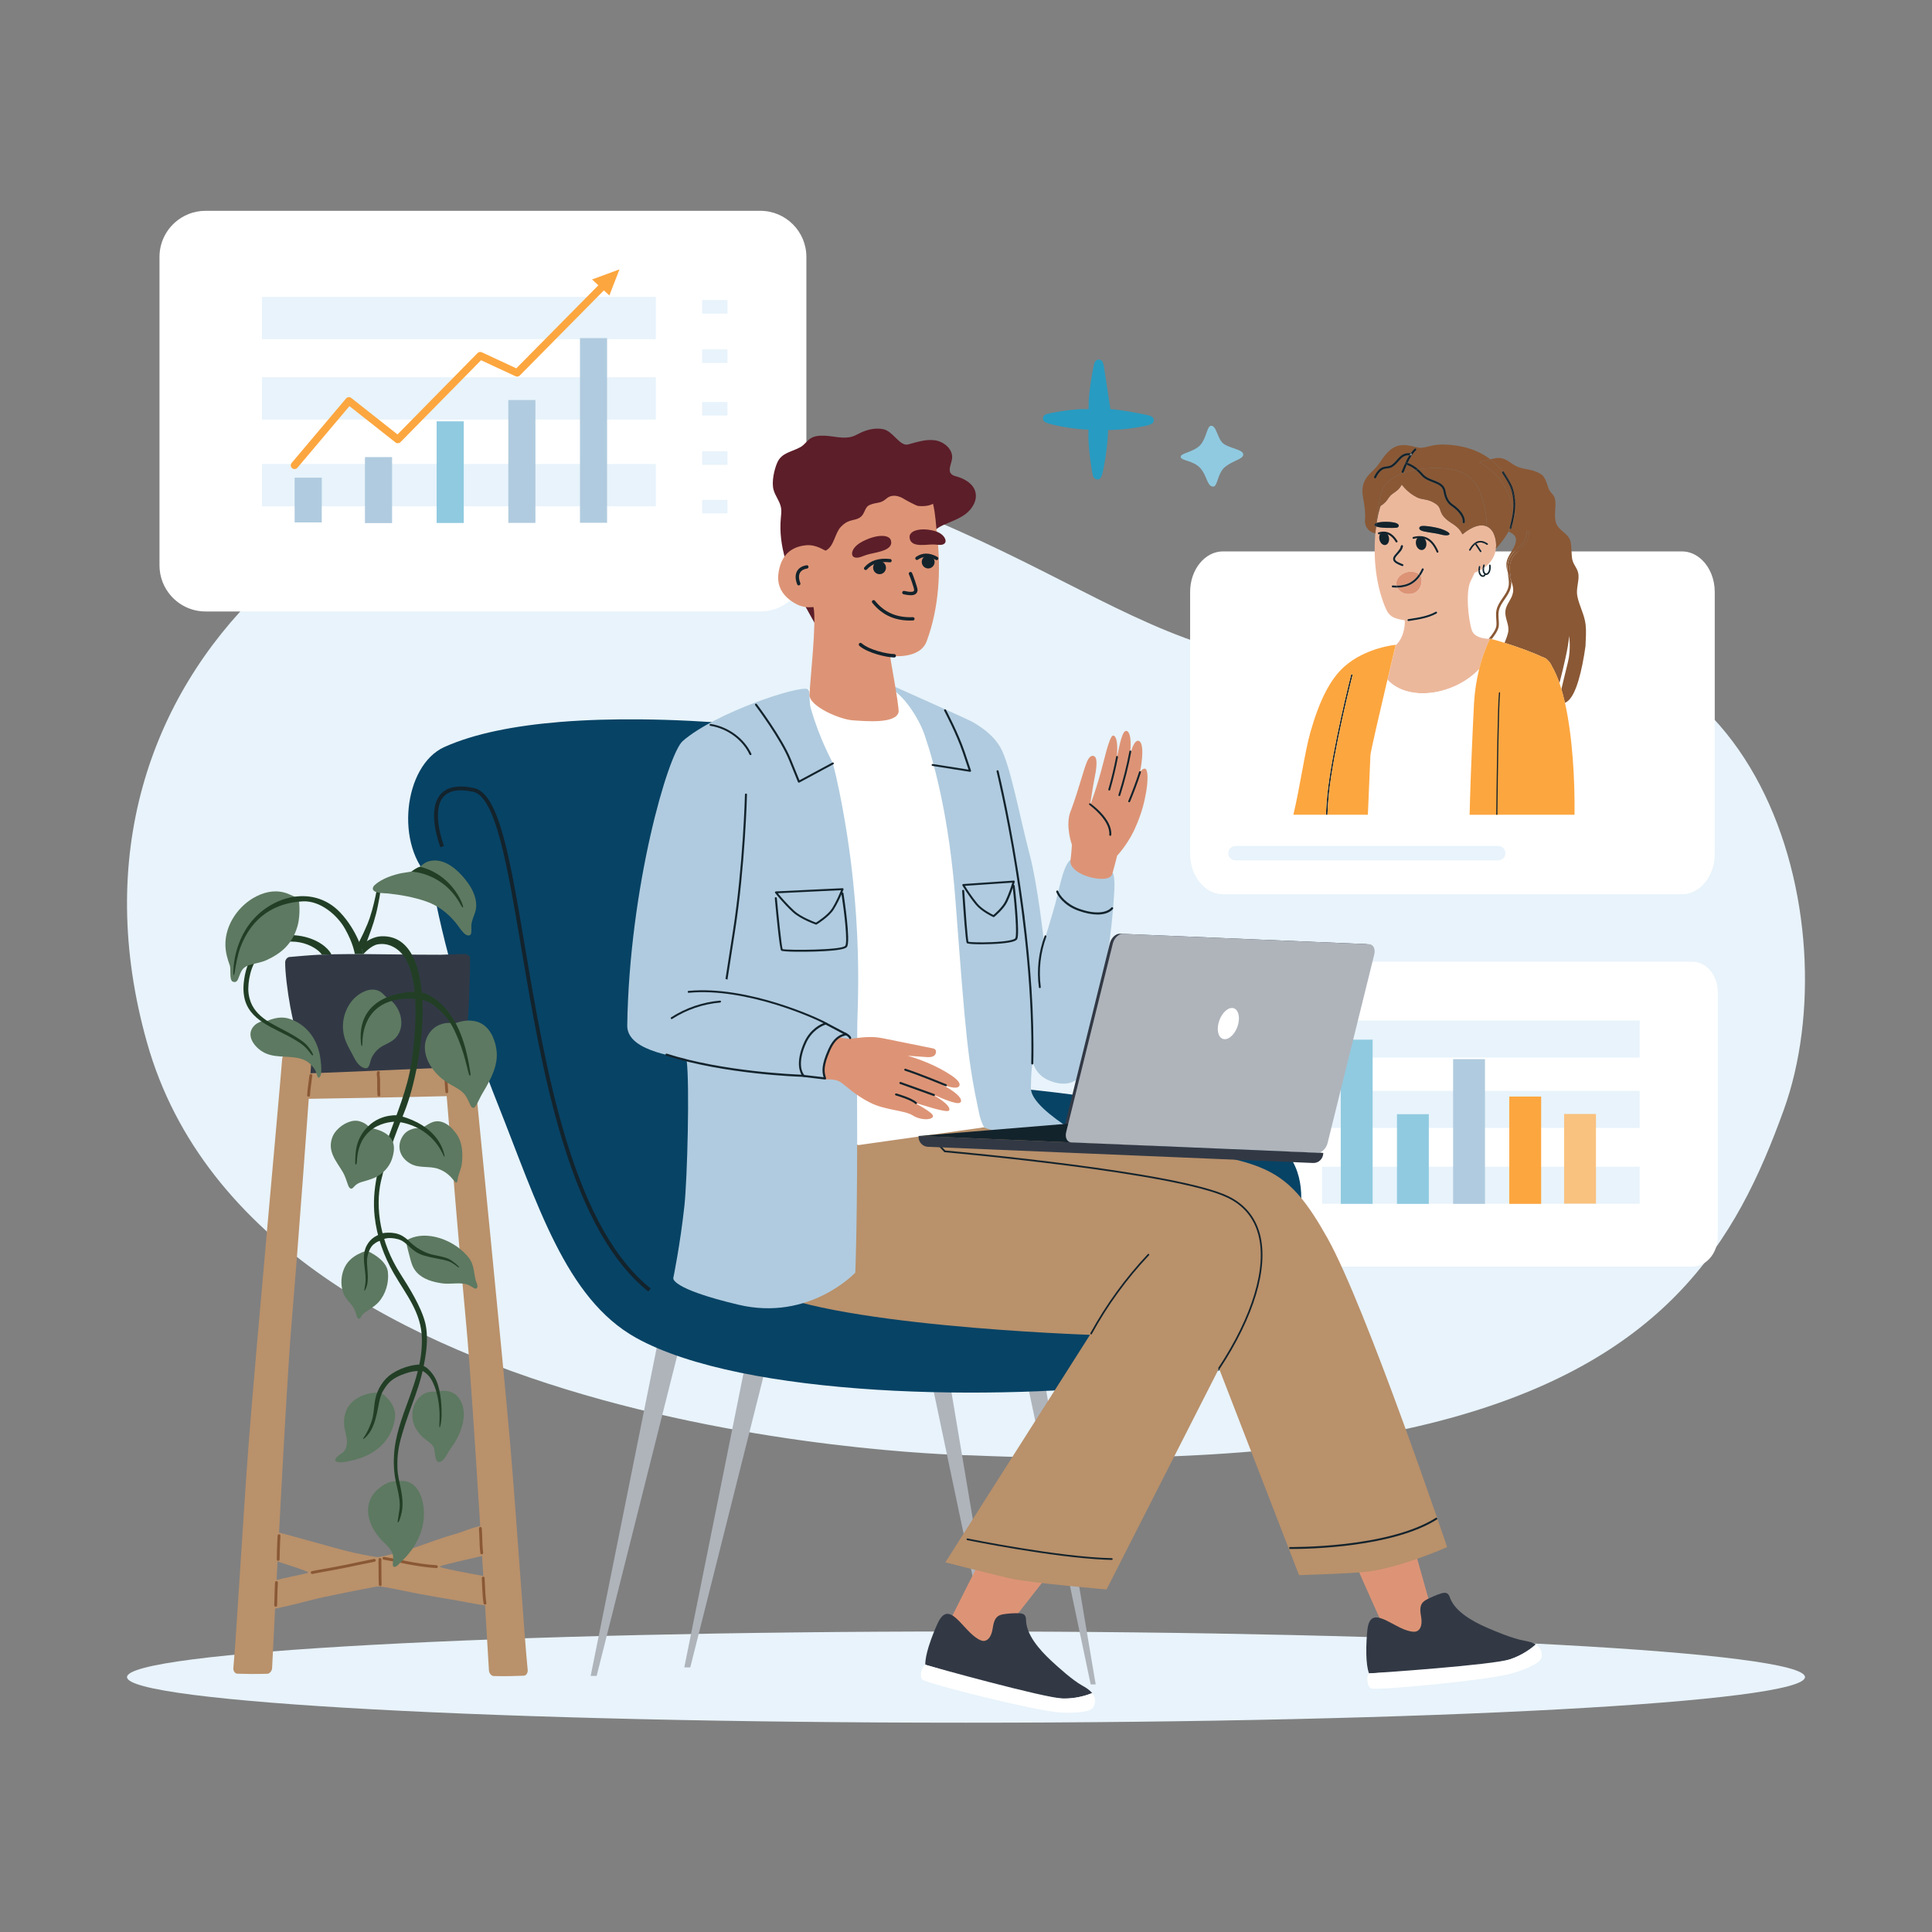 <svg width="510" height="510" viewBox="0 0 510 510" fill="none" xmlns="http://www.w3.org/2000/svg">
<rect x="0" y="0" width="510" height="510" fill="#808080" stroke="none"/>
<path d="M256.463 384.181C364.823 388.785 415.533 369.505 442.657 341.716C456.916 327.106 464.664 310.139 470.848 293.053C479.82 268.258 478.278 233.62 464.627 207.321C450.984 181.021 425.232 163.061 385.807 171.608C306.951 188.708 294.108 146.798 202.898 122.389C154.079 109.328 101.945 123.657 68.608 156.064C39.661 184.201 24.905 225.97 38.823 275.271C68.764 381.335 256.456 384.181 256.456 384.181H256.463Z" fill="#E8F3FB"/>
<path d="M335.97 253.854H446.697C448.566 253.854 450.258 254.752 451.48 256.202C452.702 257.651 453.459 259.656 453.459 261.868V326.345C453.459 328.319 452.858 330.122 451.859 331.521C450.616 333.259 448.763 334.36 446.692 334.36H335.97C334.678 334.36 333.471 333.93 332.44 333.183C330.496 331.774 329.203 329.239 329.203 326.345V261.868C329.203 259.656 329.961 257.651 331.183 256.202C332.405 254.752 334.097 253.854 335.965 253.854H335.97Z" fill="white"/>
<path d="M349.002 279.169H432.836V269.402H349.002V279.169Z" fill="#E8F3FB"/>
<path d="M349.002 297.735H432.836V287.968H349.002V297.735Z" fill="#E8F3FB"/>
<path d="M349.002 317.755H432.836V307.988H349.002V317.755Z" fill="#E8F3FB"/>
<path d="M406.823 289.468H398.414V317.79H406.823V289.468Z" fill="#FCA63F"/>
<path d="M391.995 279.584H383.586V317.789H391.995V279.584Z" fill="#B0CBDF"/>
<path d="M377.174 294.124H368.766V317.794H377.174V294.124Z" fill="#90CAE0"/>
<path d="M362.338 274.443H353.93V317.79H362.338V274.443Z" fill="#90CAE0"/>
<path d="M421.291 294.062H412.883V317.733H421.291V294.062Z" fill="#F9C27F"/>
<path d="M254.996 430.667C132.682 430.667 33.527 436.058 33.527 442.708C33.527 449.358 132.682 454.75 254.996 454.75C377.309 454.75 476.472 449.358 476.472 442.708C476.472 436.058 377.317 430.667 254.996 430.667Z" fill="#E8F3FB"/>
<path d="M209.3 59.211C211.504 61.414 212.865 64.457 212.865 67.816V149.239C212.865 154.28 209.798 158.606 205.433 160.455C203.978 161.071 202.377 161.412 200.696 161.412H54.274C50.671 161.412 47.438 159.849 45.206 157.36C43.275 155.206 42.102 152.362 42.102 149.239L42.102 67.816C42.105 64.251 43.637 61.045 46.08 58.818C48.245 56.847 51.12 55.647 54.274 55.647L200.692 55.647C204.055 55.647 207.097 57.008 209.297 59.211H209.3Z" fill="white"/>
<path d="M173.13 78.365L69.137 78.365V89.528L173.13 89.528V78.365Z" fill="#E8F3FB"/>
<path d="M173.13 99.589L69.137 99.589V110.752L173.13 110.752V99.589Z" fill="#E8F3FB"/>
<path d="M173.13 122.472L69.137 122.472V133.635H173.13V122.472Z" fill="#E8F3FB"/>
<path d="M84.937 137.907H77.777V126.096H84.937V137.907Z" fill="#B0CBDF"/>
<path d="M103.5 138.084H96.34V120.666H103.5V138.084Z" fill="#B0CBDF"/>
<path d="M122.418 138.055H115.258V111.218H122.418V138.055Z" fill="#90CAE0"/>
<path d="M141.336 138.028H134.18V105.601H141.336V138.028Z" fill="#B0CBDF"/>
<path d="M160.254 138H153.098V89.257H160.254V138.003V138Z" fill="#B0CBDF"/>
<path d="M156.295 73.778L157.952 75.31L136.297 97.229L127.191 92.996C126.808 92.818 126.356 92.902 126.06 93.201L104.931 114.678L92.724 105.054C92.303 104.723 91.694 104.782 91.346 105.193L77.001 122.186C76.646 122.607 76.698 123.234 77.119 123.589C77.307 123.746 77.534 123.822 77.76 123.822C78.042 123.822 78.324 123.7 78.522 123.467L92.244 107.208L104.395 116.787C104.796 117.101 105.366 117.066 105.721 116.704L126.982 95.091L136.088 99.321C136.471 99.498 136.92 99.415 137.216 99.119L159.41 76.653L160.858 77.99L163.524 71.108L156.291 73.768L156.295 73.778Z" fill="#FCA63F"/>
<path d="M192.032 79.215H185.355V82.783H192.032V79.215Z" fill="#E8F3FB"/>
<path d="M192.032 92.234H185.355V95.802H192.032V92.234Z" fill="#E8F3FB"/>
<path d="M192.032 106.115H185.355V109.683H192.032V106.115Z" fill="#E8F3FB"/>
<path d="M192.032 119.131H185.355V122.699H192.032V119.131Z" fill="#E8F3FB"/>
<path d="M192.032 131.949H185.355V135.517L192.032 135.517V131.949Z" fill="#E8F3FB"/>
<path d="M174.436 350.38C173.939 353.005 155.922 442.401 155.922 442.401H157.501L180.642 350.38H174.443H174.436Z" fill="#AFB4BB"/>
<path d="M249.034 354.859C249.449 357.484 264.523 446.88 264.523 446.88H263.203L243.852 354.859H249.042H249.034Z" fill="#AFB4BB"/>
<path d="M199.158 348.134C198.661 350.758 180.637 440.154 180.637 440.154H182.216L205.356 348.134H199.158Z" fill="#AFB4BB"/>
<path d="M273.745 352.62C274.16 355.244 289.234 444.64 289.234 444.64H287.914L268.562 352.62H273.753H273.745Z" fill="#AFB4BB"/>
<path d="M336.241 353.642C338.94 362.747 282.064 370.051 231.239 366.848C205.918 365.246 182.103 361.035 167.897 353.146C149.25 342.773 141.843 317.645 131.3 291.198C117.694 257.062 113.98 232.261 113.98 232.261C104.141 223.482 106.461 202.084 117.294 197.198C125.279 193.602 135.986 191.549 147.849 190.577C154.707 190.021 161.951 189.821 169.276 189.895C186.463 190.073 204.139 191.741 218.456 193.743C226.182 194.826 232.803 198.266 238.475 203.219C266.101 227.36 271.195 287.573 271.195 287.573C271.195 287.573 290.561 289.278 321.316 295.158C336.086 297.975 341.787 304.389 343.159 312.107C345.68 326.261 333.617 344.804 336.241 353.635V353.642Z" fill="#074365"/>
<path d="M171.135 340.927C161.771 333.438 154.356 320.418 148.469 301.126C143.405 284.54 140.299 266.16 137.555 249.952C133.959 228.665 130.853 210.277 124.892 209.009C121.133 208.209 118.486 208.668 117.018 210.389C113.733 214.244 117.158 223.215 117.195 223.304L116.254 223.668C116.106 223.275 112.576 214.036 116.254 209.736C117.974 207.712 120.955 207.141 125.107 208.023C131.743 209.44 134.597 226.359 138.556 249.789C141.292 265.967 144.392 284.318 149.441 300.837C155.276 319.922 162.579 332.786 171.773 340.141L171.143 340.927H171.135Z" fill="#13232C"/>
<path d="M200.055 188.508L207.832 307.005L268.875 296.076L259.889 211.025L243.903 186.424L233.738 180.174L213.43 181.924L200.055 188.508Z" fill="white"/>
<path d="M234.887 180.701C234.887 180.701 234.887 180.857 235.302 181.369C235.628 181.769 236.214 182.392 237.259 183.326C238.312 184.268 239.41 185.565 240.425 187.026C241.96 189.228 243.332 191.808 244.11 194.107C246.943 202.463 250.627 216.765 252.214 237.637C254.958 273.804 255.425 279.75 258.516 294.134C259.473 298.583 262.72 302.261 266.969 305.085C270.973 307.747 275.859 309.66 280.567 310.757C289.449 312.841 297.679 312.04 298.035 307.977C298.124 306.939 290.087 302.92 282.939 298.279C277.223 294.564 272.077 290.464 272.129 287.18C272.241 279.787 272.767 280.744 272.767 280.744C272.767 280.744 273.427 283.584 276.526 285.029C280.508 286.89 285.564 286.787 287.04 280.062C291.844 258.13 293.535 246.267 294.15 235.175C294.343 231.742 293.839 230.526 293.839 230.526C289.768 228.302 287.937 226.367 283.622 226.537C280.908 226.641 279.855 233.84 278.572 238.563C277.623 242.063 275.584 248.602 275.584 248.602C275.584 248.602 273.886 233.403 271.825 225.647C269.208 215.808 266.702 201.803 264.018 197.191C262.402 194.418 259.651 192.223 256.589 190.503C255.439 189.858 234.887 180.694 234.887 180.694V180.701Z" fill="#B0CBDF"/>
<path d="M263.359 403.23C262.373 404.506 248.656 431.969 248.656 431.969L259.763 437.352L278.344 413.64L263.359 403.23Z" fill="#DD9476"/>
<path d="M244.25 439.435C246.296 440.05 256.15 443.149 262.578 444.832C268.325 446.338 275.806 448.258 280.699 448.369C283.962 448.436 286.786 447.546 288.314 446.938C287.713 446.189 286.786 445.552 285.719 444.966C283.109 443.527 279.335 440.109 277.385 438.285C275.947 436.943 274.249 435.194 272.944 433.266C271.817 431.598 270.979 429.789 270.868 427.994C270.838 427.468 270.868 426.897 270.579 426.474C270.215 425.948 269.496 425.866 268.866 425.851C267.628 425.829 266.375 425.903 265.144 426.081C264.558 426.17 263.95 426.274 263.453 426.63C262.386 427.386 262.215 428.884 261.985 430.189C261.763 431.494 261.096 433.014 259.828 433.155C259.131 433.229 258.486 432.843 257.9 432.465C256.261 431.42 254.741 429.529 253.318 428.061C251.22 425.903 249.329 424.665 247.557 428.432C247.105 429.396 245.97 431.983 245.155 434.63C244.621 436.373 244.22 438.13 244.257 439.464L244.25 439.435Z" fill="#323945"/>
<path d="M244.249 439.435C243.768 439.709 243.412 440.392 243.226 441.118C243.004 442.03 243.056 443.024 243.493 443.394C244.768 444.469 273.64 451.75 280.024 452.069C284.539 452.292 288.15 451.876 288.721 450.534C289.351 449.059 289.092 447.91 288.306 446.938C286.779 447.546 283.946 448.436 280.691 448.369C275.798 448.266 246.296 440.058 244.242 439.442H244.235L244.249 439.435Z" fill="white"/>
<path d="M355.719 407.628C355.986 409.222 368.375 436.433 368.375 436.433L379.793 431.725L371.675 402.793L355.719 407.635V407.628Z" fill="#DD9476"/>
<path d="M361.362 441.725C363.498 441.622 373.804 441.258 380.425 440.702C386.342 440.205 394.023 439.531 398.687 437.989C401.793 436.965 404.173 435.178 405.426 434.096C404.611 433.592 403.536 433.295 402.342 433.095C399.413 432.606 394.75 430.633 392.325 429.573C390.531 428.787 388.366 427.705 386.512 426.311C384.903 425.11 383.539 423.679 382.864 422.018C382.671 421.536 382.516 420.98 382.101 420.683C381.589 420.305 380.885 420.468 380.284 420.668C379.105 421.061 377.949 421.551 376.836 422.122C376.31 422.396 375.769 422.707 375.42 423.197C374.657 424.264 374.975 425.74 375.176 427.045C375.376 428.35 375.242 430.011 374.086 430.567C373.455 430.871 372.714 430.715 372.039 430.567C370.156 430.129 368.11 428.847 366.293 427.935C363.616 426.593 361.429 426.066 360.962 430.203C360.843 431.264 360.599 434.089 360.68 436.854C360.732 438.678 360.925 440.472 361.377 441.711L361.362 441.725Z" fill="#323945"/>
<path d="M361.362 441.726C360.991 442.149 360.873 442.912 360.94 443.654C361.021 444.595 361.392 445.515 361.926 445.708C363.483 446.293 393.111 443.535 399.25 441.704C403.595 440.406 406.872 438.805 406.983 437.352C407.102 435.75 406.486 434.749 405.441 434.097C404.195 435.179 401.8 436.966 398.701 437.989C394.037 439.524 363.512 441.615 361.37 441.726H361.362Z" fill="white"/>
<path d="M350.395 326.795C340.222 308.66 334.728 307.221 312.003 303.395C299.013 301.208 280.306 301.794 269.303 299.874C261.066 298.435 259.718 297.592 259.718 297.592L226.552 302.283L194.736 285.304L189.183 298.324C189.183 298.324 182.962 328.36 199.385 339.177C215.801 349.995 287.735 352.36 287.735 352.36L249.551 412.417C249.551 412.417 263.765 416.072 267.398 416.814C272.884 417.926 292.102 419.579 292.102 419.579L321.79 361.22L342.913 415.805C342.913 415.805 354.784 415.42 359.707 415.012C368.879 414.248 382.01 408.398 382.01 408.398C382.01 408.398 360.574 344.946 350.402 326.81L350.395 326.795Z" fill="#B9916B"/>
<path d="M321.783 361.434C321.746 361.434 321.709 361.419 321.672 361.39C321.575 361.323 321.546 361.182 321.612 361.078C330.621 347.413 334.462 334.594 332.163 325.919C330.992 321.5 328.278 318.223 324.089 316.191C310.446 309.533 249.982 304.21 249.374 304.158C249.292 304.158 249.225 304.098 249.196 304.024L245.978 300.651C245.933 300.54 245.978 300.406 246.089 300.354C246.2 300.302 246.326 300.354 246.378 300.465L249.544 303.713C252.688 303.987 310.869 309.237 324.282 315.784C328.589 317.882 331.385 321.255 332.593 325.8C334.929 334.601 331.058 347.554 321.99 361.323C321.946 361.39 321.879 361.427 321.798 361.419H321.783V361.434Z" fill="#13232C"/>
<path d="M202.135 318.084C202.031 318.084 201.942 318.002 201.928 317.891C201.913 317.772 201.987 317.653 202.113 317.639C211.07 316.237 217.238 313.005 220.427 308.015C223.919 302.573 222.495 296.908 222.48 296.849C222.451 296.73 222.517 296.604 222.636 296.582C222.755 296.552 222.873 296.619 222.903 296.737C222.918 296.797 224.386 302.639 220.797 308.252C217.535 313.353 211.27 316.66 202.18 318.076H202.135V318.084Z" fill="#13232C"/>
<path d="M288.011 352.249C288.011 352.249 287.944 352.234 287.915 352.219C287.811 352.16 287.774 352.027 287.833 351.915C291.992 344.33 297.101 337.309 303.003 331.044C303.092 330.955 303.225 330.955 303.307 331.044C303.396 331.133 303.396 331.266 303.307 331.363C297.427 337.598 292.348 344.59 288.211 352.145C288.174 352.219 288.092 352.256 288.011 352.256V352.249Z" fill="#13232C"/>
<path d="M293.503 411.319C279.623 411.052 255.653 406.166 255.408 406.122C255.297 406.099 255.178 406.173 255.148 406.292C255.126 406.411 255.2 406.529 255.319 406.559C255.549 406.604 277.718 411.126 291.805 411.719C292.384 411.742 292.947 411.757 293.488 411.771C293.607 411.771 293.711 411.675 293.711 411.556C293.711 411.438 293.622 411.334 293.503 411.334V411.319Z" fill="#13232C"/>
<path d="M341.03 408.888H340.348L340.362 408.376C340.622 408.376 366.402 408.769 379.184 400.576L379.459 401.006C367.736 408.524 345.241 408.888 341.045 408.888H341.03Z" fill="#13232C"/>
<path d="M242.476 299.875V299.986C242.409 301.432 243.521 302.67 244.937 302.73L346.626 307C348.042 307.06 349.25 305.925 349.31 304.479V304.361L242.476 299.868V299.875Z" fill="#323945"/>
<path d="M347 304.262L281.99 301.534C280.893 301.489 280.285 300.273 280.641 298.842L292.971 249.01C293.327 247.579 294.513 246.437 295.618 246.482L360.627 249.21C361.725 249.255 362.333 250.471 361.984 251.902L349.662 301.734C349.306 303.165 348.119 304.307 347.015 304.262H347Z" fill="#323945"/>
<path d="M349.311 304.367L242.477 299.874L282.381 296.582" fill="#13232C"/>
<path d="M347.804 304.293L282.795 301.565C281.698 301.52 281.09 300.305 281.438 298.874L293.768 249.041C294.124 247.61 295.31 246.468 296.415 246.513L361.425 249.241C362.522 249.286 363.13 250.502 362.774 251.933L350.444 301.765C350.088 303.196 348.902 304.338 347.797 304.293H347.804Z" fill="#AFB4BB"/>
<path d="M326.866 270.313C326.303 272.589 324.687 274.383 323.241 274.317C321.802 274.257 321.091 272.367 321.654 270.091C322.218 267.814 323.834 266.02 325.272 266.087C326.711 266.146 327.422 268.037 326.859 270.313H326.866Z" fill="white"/>
<path d="M282.59 214.238C283.784 211.079 284.807 207.698 285.615 205.029C286.134 203.309 286.572 201.885 286.972 200.996C287.462 199.906 288.018 199.372 288.692 199.557C289.382 199.743 289.538 200.818 289.419 202.315C289.33 203.368 289.108 204.636 288.833 205.941C288.359 208.373 287.758 212.659 287.743 212.659C287.706 212.659 289.478 208.277 291.243 201.337C292.251 197.378 293.171 194.004 293.912 194.174C294.387 194.286 294.676 194.923 294.817 195.872C295.002 197.081 294.943 198.786 294.743 200.477C295.543 196.569 296.285 192.38 297.523 192.996C297.968 193.218 298.235 193.893 298.368 194.849C298.539 196.05 298.472 197.689 298.264 199.387C298.887 197.118 299.599 195.316 300.585 195.576C301.289 195.761 301.564 197.044 301.542 198.808C301.519 200.284 301.282 202.086 300.926 203.828C301.275 203.272 301.69 202.916 302.194 202.909C302.572 202.909 302.802 203.457 302.884 204.406C303.01 205.815 302.809 208.114 302.231 210.723C301.675 213.548 300.57 216.714 299.213 219.51C297.449 223.15 294.891 225.886 294.891 225.886C294.891 225.886 294.387 228.014 293.623 230.69C293.223 232.099 290.835 232.351 287.751 231.558C284.844 230.809 282.301 229.007 282.575 227.146C282.82 225.5 282.961 223.002 282.961 223.009C282.954 223.009 281.159 218.004 282.575 214.238H282.59Z" fill="#DD9476"/>
<path d="M293.147 220.627C293.251 220.597 293.34 220.508 293.347 220.397C293.659 216.156 288.068 212.286 287.875 212.093C287.764 212.011 287.608 212.034 287.527 212.137C287.445 212.241 287.475 212.397 287.586 212.479C287.601 212.545 293.125 216.416 292.821 220.375C292.806 220.508 292.917 220.627 293.058 220.634C293.088 220.634 293.117 220.634 293.14 220.627H293.147Z" fill="#13232C"/>
<path d="M292.895 208.684C292.969 208.662 293.028 208.602 293.05 208.521C293.881 205.637 294.563 202.745 295.112 199.861C295.134 199.735 295.052 199.601 294.919 199.564C294.785 199.527 294.667 199.609 294.637 199.735C294.088 202.611 293.406 205.496 292.576 208.372C292.539 208.499 292.613 208.639 292.746 208.684C292.798 208.699 292.85 208.699 292.895 208.684Z" fill="#13232C"/>
<path d="M295.558 210.123C295.632 210.101 295.692 210.042 295.714 209.968C296.93 206.127 297.894 202.264 298.62 198.416C298.643 198.282 298.554 198.149 298.428 198.119C298.294 198.09 298.168 198.164 298.146 198.297C297.419 202.138 296.455 205.986 295.239 209.819C295.195 209.953 295.269 210.094 295.403 210.131C295.455 210.145 295.514 210.145 295.558 210.131V210.123Z" fill="#13232C"/>
<path d="M298.154 211.76C298.221 211.738 298.28 211.686 298.31 211.619C299.378 209.069 300.334 206.496 301.172 203.908C301.216 203.775 301.142 203.634 301.009 203.59C300.875 203.545 300.742 203.619 300.697 203.745C299.86 206.326 298.903 208.891 297.843 211.434C297.791 211.56 297.85 211.708 297.984 211.76C298.043 211.783 298.11 211.783 298.162 211.76H298.154Z" fill="#13232C"/>
<path d="M226.306 271.142C226.202 267.02 228.345 242.011 221.509 208.676C220.983 206.118 220.449 203.723 219.848 201.521C219.663 200.839 216.497 195.574 214.021 186.937C213.628 185.58 213.776 183.852 213.628 182.725C213.576 182.347 213.442 182.065 213.153 181.917C211.055 180.864 188.886 188.056 180.218 195.619C176.355 198.985 166.146 234.122 165.575 270.675C165.456 278.178 181.13 278.912 181.256 279.898C182.072 285.986 181.449 311.076 180.663 318.35C179.551 328.581 177.735 337.367 177.735 337.367C177.735 337.367 176.793 340.118 194.943 344.419C213.702 348.86 225.772 335.951 225.772 335.951C225.772 335.951 226.418 321.523 226.24 288.788L226.291 271.135L226.306 271.142Z" fill="#B0CBDF"/>
<path d="M193.484 245.771L191.512 258.427C191.69 258.45 191.868 258.509 192.031 258.598L194.018 245.823C196.709 228.525 197.184 209.878 197.184 209.692C197.184 209.581 197.065 209.485 196.917 209.485C196.769 209.485 196.65 209.574 196.65 209.685C196.65 209.87 196.175 228.503 193.484 245.771Z" fill="#13232C"/>
<path d="M219.982 201.743L211.033 206.563C210.988 206.585 210.944 206.6 210.892 206.6C210.862 206.6 210.833 206.6 210.803 206.585C210.729 206.563 210.67 206.503 210.64 206.437L208.29 200.653C205.984 194.967 199.407 186.24 199.34 186.151C199.251 186.04 199.281 185.877 199.407 185.795C199.526 185.713 199.696 185.743 199.785 185.854C199.852 185.943 206.466 194.722 208.794 200.468L211.033 205.977L219.708 201.306C219.834 201.239 220.004 201.276 220.078 201.402C220.153 201.521 220.108 201.677 219.982 201.751V201.743Z" fill="#13232C"/>
<path d="M246.229 201.676L255.668 203.167L254.133 198.607C252.487 193.728 249.262 187.663 249.232 187.604C249.166 187.478 249.217 187.33 249.351 187.263C249.484 187.203 249.647 187.248 249.714 187.374C249.744 187.433 252.991 193.535 254.652 198.451L256.32 203.404C256.35 203.486 256.328 203.582 256.269 203.649C256.217 203.708 256.143 203.738 256.061 203.738C256.046 203.738 256.031 203.738 256.024 203.738L246.155 202.181C246.007 202.158 245.911 202.025 245.933 201.891C245.955 201.751 246.096 201.662 246.244 201.684L246.229 201.676Z" fill="#13232C"/>
<path d="M270.477 242.181C270.477 242.181 270.477 242.226 270.477 242.248C271.975 254.252 273.05 267.746 272.761 280.751C272.761 280.892 272.635 281.003 272.487 280.996C272.338 280.996 272.22 280.877 272.22 280.736C273.021 244.331 263.167 204.049 263.07 203.641C263.033 203.508 263.13 203.367 263.271 203.337C263.412 203.307 263.56 203.389 263.597 203.53C263.656 203.767 267.134 217.981 269.795 237.095L270.485 242.174L270.477 242.181Z" fill="#13232C"/>
<path d="M204.532 237.118C204.992 242.108 205.815 250.546 206.208 250.924C206.386 251.102 207.943 251.206 210.019 251.235C213.051 251.28 217.203 251.176 219.806 250.916C222.772 250.627 223.387 250.234 223.595 249.923C224.581 248.44 222.853 237.089 222.653 235.798C222.631 235.665 222.497 235.569 222.356 235.583C222.549 235.109 222.66 234.812 222.66 234.797C222.69 234.716 222.675 234.627 222.623 234.56C222.571 234.493 222.482 234.456 222.393 234.464L204.821 235.309C204.725 235.309 204.636 235.368 204.591 235.45C204.547 235.532 204.562 235.635 204.614 235.709C204.636 235.739 206.771 238.482 209.3 240.796C211.316 242.642 215.179 243.999 215.342 244.058C215.372 244.065 215.402 244.073 215.431 244.073C215.483 244.073 215.535 244.058 215.58 244.036C215.713 243.954 218.886 242.012 220.102 240.047C220.992 238.623 221.697 237.103 222.141 236.065C222.912 241.063 223.787 248.662 223.128 249.649C222.334 250.842 207.987 250.879 206.593 250.546C206.297 249.649 205.503 241.886 205.059 237.066C205.044 236.925 204.918 236.822 204.769 236.836C204.621 236.851 204.51 236.97 204.525 237.111L204.532 237.118ZM222.008 234.998C221.689 235.813 220.829 237.897 219.643 239.802C218.612 241.456 215.98 243.183 215.402 243.546C214.712 243.294 211.405 242.027 209.67 240.44C207.728 238.66 206.015 236.621 205.34 235.791L222.008 234.99V234.998Z" fill="#13232C"/>
<path d="M267.36 234.346C267.916 239.35 268.517 246.683 268.02 247.662C267.835 248.025 266.115 248.522 261.888 248.7C258.908 248.826 256.172 248.73 255.631 248.604C255.408 247.662 254.852 240.129 254.519 235.132C254.511 234.991 254.385 234.887 254.237 234.894C254.089 234.902 253.977 235.02 253.985 235.161C254.311 240.144 254.904 248.567 255.201 248.937C255.356 249.137 256.558 249.234 258.092 249.256C260.087 249.286 262.645 249.197 264.194 249.063C267.687 248.759 268.332 248.24 268.517 247.884C269.258 246.416 267.998 235.087 267.85 233.797C267.835 233.678 267.738 233.597 267.62 233.575C267.776 233.085 267.857 232.781 267.864 232.766C267.887 232.685 267.864 232.603 267.813 232.544C267.761 232.485 267.672 232.448 267.583 232.455L254.266 233.367C254.177 233.367 254.096 233.426 254.051 233.5C254.007 233.575 254.007 233.671 254.051 233.745C254.066 233.775 255.675 236.511 257.588 238.817C259.115 240.663 262.059 242.02 262.178 242.072C262.215 242.086 262.252 242.094 262.289 242.094C262.356 242.094 262.415 242.072 262.467 242.034C262.571 241.953 264.98 239.995 265.915 238.031C266.53 236.733 267.027 235.369 267.368 234.346H267.36ZM267.227 232.989C266.99 233.797 266.322 235.895 265.41 237.823C264.647 239.432 262.756 241.1 262.237 241.538C261.607 241.226 259.249 240.018 257.996 238.505C256.513 236.711 255.208 234.65 254.719 233.842L267.234 232.989H267.227Z" fill="#13232C"/>
<path d="M198.207 199.313C198.207 199.313 198.133 199.335 198.096 199.335C197.992 199.335 197.896 199.276 197.851 199.179C196.042 195.279 191.986 192.306 187.53 191.602C187.382 191.579 187.286 191.446 187.308 191.313C187.33 191.172 187.471 191.083 187.619 191.105C192.253 191.839 196.465 194.931 198.348 198.979C198.407 199.105 198.348 199.253 198.207 199.313Z" fill="#13232C"/>
<path d="M190.053 264.143C185.5 264.535 181.044 266.055 177.174 268.539C177.048 268.621 177.011 268.777 177.085 268.895C177.166 269.014 177.329 269.043 177.456 268.962C181.252 266.523 185.611 265.032 190.075 264.654C190.112 264.654 190.142 264.639 190.171 264.624C190.268 264.58 190.334 264.484 190.327 264.372C190.327 264.232 190.193 264.128 190.053 264.143Z" fill="#13232C"/>
<path d="M218.403 270.164C218.381 270.112 218.352 270.068 218.307 270.038C216.646 268.985 197.606 260.081 181.761 261.571C181.621 261.586 181.524 261.704 181.532 261.845C181.546 261.986 181.665 262.083 181.806 262.075C196.968 260.652 215.067 268.815 217.796 270.327C218.144 270.483 218.411 270.483 218.396 270.164H218.403Z" fill="#13232C"/>
<path d="M289.694 241.412C288.315 241.412 286.632 241.115 284.63 240.396C280.723 238.98 279.092 236.266 278.825 235.428C278.78 235.28 278.862 235.124 279.01 235.08C279.158 235.036 279.314 235.117 279.358 235.265C279.662 236.237 281.397 238.639 284.823 239.877C289.516 241.575 292.348 240.782 293.357 239.588C293.453 239.469 293.631 239.455 293.75 239.558C293.868 239.655 293.883 239.833 293.779 239.951C293.083 240.782 291.726 241.419 289.694 241.419V241.412Z" fill="#13232C"/>
<path d="M252.594 288.87C251.667 288.025 250.228 287.113 248.664 286.297C250.962 287.091 252.92 287.543 253.276 286.55C253.528 285.838 252.594 284.852 251.081 283.843C247.663 281.567 243.541 279.847 239.618 278.69C241.22 278.801 242.829 278.92 244.43 279.031C245.142 279.083 245.913 279.12 246.514 278.727C247.114 278.334 247.329 277.326 246.736 276.926C246.558 276.807 246.336 276.762 246.128 276.718L233.057 274.078C230.091 273.478 227.829 273.819 224.871 274.16C223.692 274.293 222.587 273.975 221.498 273.826C219.874 275.124 218.902 276.978 218.257 278.698C217.523 280.67 217.412 282.657 217.805 284.948C218.465 284.904 220.222 284.852 221.453 285.423C221.549 285.474 221.653 285.534 221.757 285.586C221.779 285.6 221.802 285.608 221.824 285.623C223.314 286.579 225.494 288.944 229.639 291.043C233.783 293.141 238.684 293.022 240.983 294.468C243.281 295.921 246.61 295.625 246.262 294.453C246.061 293.771 243.541 292.259 241.457 291.109C242.925 291.436 250.199 294.031 250.569 293.082C250.755 292.614 250.377 291.992 249.657 291.317C248.738 290.449 247.248 289.5 245.683 288.677C249.48 290.279 253.491 292.103 253.691 290.687C253.765 290.175 253.342 289.552 252.601 288.878L252.594 288.87Z" fill="#DD9476"/>
<path d="M249.789 286.23C249.722 286.201 243.101 283.45 239.053 282.123C238.912 282.063 238.757 282.152 238.712 282.293C238.668 282.434 238.742 282.59 238.883 282.634C242.916 283.954 249.515 286.697 249.582 286.727C249.589 286.727 249.604 286.734 249.611 286.734C249.745 286.771 249.878 286.705 249.937 286.579C249.997 286.438 249.93 286.282 249.789 286.223V286.23Z" fill="#13232C"/>
<path d="M246.625 288.797L237.779 285.624C237.638 285.572 237.483 285.646 237.431 285.787C237.379 285.928 237.453 286.083 237.594 286.135L246.439 289.308C246.439 289.308 246.454 289.308 246.461 289.308C246.595 289.346 246.743 289.271 246.788 289.138C246.84 288.997 246.765 288.841 246.625 288.789V288.797Z" fill="#13232C"/>
<path d="M241.969 290.976C240.642 289.775 236.779 288.693 236.616 288.648C236.475 288.611 236.319 288.693 236.282 288.833C236.245 288.974 236.327 289.13 236.468 289.167C236.505 289.175 240.375 290.264 241.606 291.377C241.636 291.406 241.673 291.429 241.717 291.436C241.814 291.466 241.917 291.436 241.991 291.354C242.095 291.243 242.08 291.073 241.969 290.969V290.976Z" fill="#13232C"/>
<path d="M217.798 284.962C217.798 284.962 217.776 284.962 217.768 284.962L212.378 284.332C212.274 284.384 212.148 284.377 212.059 284.295L211.629 284.243C211.451 284.243 191.336 283.628 175.869 278.668C175.721 278.623 175.64 278.467 175.691 278.319C175.736 278.171 175.892 278.089 176.04 278.141C190.906 282.909 210.117 283.643 211.585 283.687C210.68 282.189 210.421 279.29 212.289 275.131C213.839 271.691 216.671 270.215 217.946 269.919C218.013 269.904 218.08 269.919 218.139 269.941L223.507 272.773C223.611 272.825 223.67 272.936 223.655 273.055C223.64 273.173 223.559 273.262 223.44 273.292L223.329 273.314C222.328 273.544 220.645 273.922 219.184 277.177C217.168 281.663 217.605 283.087 218.065 284.599C218.094 284.688 218.072 284.784 218.013 284.859C217.961 284.925 217.879 284.962 217.798 284.962ZM212.319 283.769L217.405 284.362C216.99 282.923 216.752 281.218 218.673 276.947C219.978 274.048 221.52 273.248 222.595 272.929L217.968 270.482C216.93 270.764 214.254 272.098 212.786 275.353C210.813 279.743 211.281 282.59 212.319 283.761V283.769Z" fill="#13232C"/>
<path d="M275.74 247.084C274.153 251.369 273.634 256.048 274.235 260.607C274.257 260.756 274.383 260.86 274.524 260.837C274.665 260.815 274.761 260.682 274.739 260.533C274.153 256.062 274.657 251.48 276.214 247.276C276.229 247.247 276.229 247.21 276.229 247.173C276.229 247.069 276.17 246.965 276.066 246.92C275.933 246.869 275.792 246.935 275.74 247.069V247.084Z" fill="#13232C"/>
<path d="M216.832 167.541C216.773 167.593 211.672 158.481 211.405 157.917C208.202 151.163 205.407 144.275 206.126 136.682C206.207 135.822 206.326 134.955 206.185 134.102C205.911 132.375 204.643 130.958 204.191 129.268C203.65 127.236 204.346 123.981 205.199 122.069C206.371 119.444 209.055 119.31 211.331 118.005C212.376 117.405 212.895 116.463 213.911 115.766C214.956 115.055 216.299 114.98 217.566 115.01C220.05 115.077 222.645 116.004 225.085 115.203C225.804 114.966 226.464 114.573 227.146 114.246C228.977 113.364 231.061 112.904 233.062 113.275C235.791 113.772 237.504 117.916 239.735 117.316C242.086 116.686 244.488 115.863 246.898 116.241C249.3 116.619 251.658 118.71 251.317 121.12C251.124 122.499 250.16 124.093 251.109 125.108C251.487 125.516 252.058 125.65 252.592 125.805C254.72 126.406 256.9 127.704 257.471 129.831C258.056 132.004 256.714 134.295 254.92 135.659C253.126 137.016 250.931 137.706 248.885 138.655C245.741 140.115 244.651 142.599 242.286 144.816C240.084 146.877 237.86 148.909 235.62 150.933C229.422 156.538 223.157 162.069 216.84 167.534L216.832 167.541Z" fill="#5C1E29"/>
<path fill-rule="evenodd" clip-rule="evenodd" d="M213.687 183.37C213.887 178.996 215.57 164.286 214.754 160.312C214.702 160.045 212.834 160.831 210.284 159.503C207.036 157.805 205.027 155.151 205.472 151.511C205.909 147.9 207.637 144.534 212.56 143.955C215.622 143.592 217.683 145.498 218.024 145.32C220.204 144.185 220.36 140.76 221.969 139.069C223.674 137.282 224.868 137.475 226.269 136.971C228.545 136.148 227.937 134.013 229.568 133.301C231.407 132.5 232.386 133.041 233.958 131.647C235.915 129.905 238.48 131.625 238.48 131.625C238.621 131.736 241.802 133.523 242.432 133.575C245.198 133.798 246.288 132.967 246.288 132.967C246.963 135.688 247.089 138.936 247.356 141.205C248.445 150.45 247.897 160.482 244.612 169.29C242.773 174.228 235.092 173.072 235.003 173.205C234.87 173.413 237.279 185.691 237.213 187.915C236.612 191.118 228.53 190.377 225.105 190.147C221.679 189.917 213.553 186.425 213.687 183.378V183.37Z" fill="#DD9476"/>
<path fill-rule="evenodd" clip-rule="evenodd" d="M231.996 148.146C232.923 148.049 233.761 148.732 233.865 149.673C233.968 150.615 233.294 151.46 232.359 151.564C231.433 151.66 230.595 150.978 230.491 150.036C230.387 149.095 231.062 148.25 231.996 148.146Z" fill="#13232C"/>
<path fill-rule="evenodd" clip-rule="evenodd" d="M244.836 146.631C245.763 146.535 246.601 147.217 246.704 148.159C246.808 149.1 246.134 149.945 245.199 150.049C244.272 150.146 243.435 149.463 243.331 148.522C243.227 147.58 243.902 146.735 244.836 146.631Z" fill="#13232C"/>
<path fill-rule="evenodd" clip-rule="evenodd" d="M231.199 141.636C230.058 141.873 228.982 142.288 227.915 142.814C226.825 143.356 225.587 144.179 225.097 145.35C224.786 146.099 224.838 146.996 225.765 147.182C226.684 147.36 227.759 146.796 228.604 146.522C230.302 145.973 232.237 145.825 233.846 145.039C234.136 144.898 234.425 144.727 234.662 144.498C235.307 143.867 235.359 143.274 235.181 142.659C234.84 141.472 233.105 141.243 231.199 141.636Z" fill="#5C1E29"/>
<path fill-rule="evenodd" clip-rule="evenodd" d="M243.055 139.774C244.056 139.685 245.065 139.797 246.103 140.012C247.156 140.234 248.416 140.686 249.165 141.673C249.639 142.303 249.869 143.178 249.165 143.6C248.468 144.023 247.415 143.771 246.644 143.741C245.087 143.674 243.456 144.06 241.906 143.741C241.624 143.682 241.335 143.6 241.076 143.445C240.357 143.015 240.142 142.466 240.104 141.828C240.03 140.605 241.38 139.915 243.063 139.774H243.055Z" fill="#5C1E29"/>
<path d="M230.216 159.067C230.216 159.067 230.238 159.112 230.26 159.126C232.944 162.463 236.459 163.99 241.004 163.798C241.248 163.79 241.441 163.582 241.426 163.338C241.419 163.093 241.211 162.9 240.967 162.915C236.718 163.093 233.441 161.67 230.95 158.57C230.794 158.378 230.52 158.348 230.327 158.504C230.156 158.644 230.112 158.882 230.216 159.067Z" fill="#13232C"/>
<path fill-rule="evenodd" clip-rule="evenodd" d="M236.049 173.562C234.033 173.532 229.058 172.405 226.848 170.485C226.655 170.322 226.64 170.032 226.804 169.847C226.967 169.662 227.256 169.639 227.441 169.803C229.51 171.604 234.173 172.635 236.057 172.657C236.309 172.657 236.509 172.865 236.509 173.117C236.509 173.369 236.301 173.569 236.049 173.569V173.562Z" fill="#13232C"/>
<path d="M210.917 154.513C210.917 154.513 210.976 154.498 211.013 154.491C211.243 154.402 211.354 154.142 211.265 153.92C210.821 152.793 210.798 151.844 211.191 151.169C211.525 150.598 212.155 150.22 213.015 150.087C213.03 150.087 213.045 150.087 213.052 150.087C213.29 150.05 213.46 149.827 213.423 149.583C213.386 149.338 213.164 149.175 212.919 149.212C211.77 149.39 210.895 149.909 210.42 150.739C210.05 151.384 209.753 152.511 210.442 154.261C210.517 154.461 210.724 154.565 210.924 154.535L210.917 154.513Z" fill="#13232C"/>
<path d="M247.327 147.856C247.453 147.834 247.572 147.76 247.646 147.641C247.765 147.426 247.691 147.159 247.483 147.033C245.4 145.84 243.487 145.832 241.796 147.018C241.596 147.159 241.544 147.434 241.685 147.634C241.826 147.834 242.1 147.878 242.3 147.745C243.702 146.766 245.251 146.781 247.038 147.804C247.127 147.856 247.231 147.871 247.327 147.856Z" fill="#13232C"/>
<path d="M228.576 150.48C228.673 150.466 228.769 150.414 228.843 150.332C230.2 148.775 232.18 148.152 234.893 148.441C235.138 148.471 235.353 148.293 235.383 148.048C235.405 147.804 235.235 147.589 234.99 147.559C231.965 147.24 229.74 147.952 228.176 149.746C228.013 149.932 228.035 150.213 228.221 150.369C228.324 150.458 228.458 150.495 228.584 150.473L228.576 150.48Z" fill="#13232C"/>
<path fill-rule="evenodd" clip-rule="evenodd" d="M240.746 151.214C241.042 151.8 242.177 155.07 242.206 155.648C242.221 156.056 242.11 156.367 241.917 156.59C241.732 156.812 241.472 156.968 241.153 157.049C240.434 157.242 239.344 157.049 238.514 156.871C238.269 156.812 238.113 156.575 238.173 156.33C238.232 156.086 238.469 155.93 238.714 155.989C239.307 156.123 240.049 156.278 240.642 156.226C240.886 156.204 241.094 156.167 241.22 156.019C241.287 155.937 241.309 155.826 241.302 155.685C241.279 155.151 240.219 152.163 239.945 151.629C239.834 151.407 239.923 151.133 240.145 151.022C240.367 150.91 240.642 150.999 240.753 151.222L240.746 151.214Z" fill="#13232C"/>
<path d="M224.419 274.286C224.3 274.286 224.189 274.212 224.152 274.093C224.018 273.671 223.373 273.337 223.136 273.204C223.002 273.129 222.951 272.966 223.017 272.825C223.091 272.692 223.255 272.64 223.395 272.707C223.9 272.974 224.508 273.352 224.686 273.915C224.73 274.064 224.648 274.219 224.508 274.264C224.478 274.271 224.448 274.279 224.426 274.279L224.419 274.286Z" fill="#13232C"/>
<path d="M443.975 236.063H322.839C320.096 236.063 317.656 234.498 316.07 232.044C314.876 230.213 314.164 227.885 314.164 225.349V156.262C314.164 153.303 315.135 150.627 316.707 148.691C318.279 146.756 320.444 145.555 322.839 145.555H443.975C446.007 145.555 447.875 146.415 449.358 147.868C451.368 149.833 452.65 152.866 452.65 156.269V225.364C452.65 227.751 452.02 229.953 450.945 231.733C449.366 234.365 446.83 236.07 443.968 236.07L443.975 236.063Z" fill="white"/>
<path d="M395.502 227.1H326.125C325.087 227.1 324.234 226.248 324.234 225.21C324.234 224.172 325.087 223.319 326.125 223.319H395.502C396.54 223.319 397.392 224.172 397.392 225.21C397.392 226.248 396.54 227.1 395.502 227.1Z" fill="#E8F3FB"/>
<path d="M391.796 149.865C393.62 148.553 394.651 146.766 394.888 144.831C395.036 143.622 394.881 142.362 394.406 141.123C394.117 140.367 393.509 139.426 392.471 138.958C391.136 138.365 389.075 138.573 386.058 141.049C385.828 140.604 385.568 140.13 385.205 139.73C384.011 138.395 382.981 138.113 381.787 137.053C379.555 135.058 380.853 134.161 378.814 132.864C376.864 131.626 375.433 131.967 374.113 131.314C371.355 129.943 370.072 127.866 370.035 127.933C368.982 129.957 367.633 129.898 366.647 131.329C365.987 132.293 365.727 132.73 364.437 133.576C364.407 133.59 363.837 135.392 363.562 137.127C363.51 137.453 363.466 137.757 363.421 138.046C364.378 137.713 366.35 137.631 367.966 137.928C368.53 138.032 369.116 138.261 369.219 138.617C369.331 138.981 369.049 139.3 368.433 139.329C367.662 139.366 364.445 139.448 363.288 138.973C363.154 139.959 363.08 140.619 363.051 140.76C362.517 147.24 363.154 154.136 365.594 160.141C366.15 161.513 366.773 162.618 368.285 163.159C369.738 163.678 370.732 163.656 370.799 163.752C370.925 163.952 370.91 168.03 368.56 170.203C368.515 170.247 368.463 170.284 368.419 170.329C368.256 171.011 367.351 174.807 366.254 179.449C371.859 185.454 384.019 183.46 390.476 176.624C390.476 176.624 390.476 176.624 390.484 176.616C391.166 173.88 392.1 171.204 393.361 168.638C393.361 168.638 393.101 168.646 392.708 168.623C391.537 168.557 389.134 168.201 388.526 166.355C387.6 163.567 386.821 156.167 388.222 153.387C388.608 152.623 388.957 151.889 389.29 151.17C389.639 151.044 389.972 150.903 390.291 150.755C390.261 150.429 390.284 150.036 390.388 149.561C390.41 149.457 390.521 149.391 390.625 149.413C390.729 149.435 390.795 149.546 390.773 149.65C390.691 150.006 390.662 150.31 390.669 150.569C390.914 150.443 391.151 150.302 391.381 150.162C391.396 149.88 391.448 149.546 391.559 149.153C391.589 149.049 391.7 148.99 391.804 149.02C391.907 149.049 391.967 149.161 391.937 149.264C391.87 149.494 391.833 149.695 391.804 149.88L391.796 149.865ZM369.813 144.134C369.842 143.993 369.983 143.896 370.124 143.926C370.265 143.956 370.361 144.089 370.332 144.237C370.168 145.09 369.679 145.631 369.16 146.21C368.952 146.44 368.745 146.669 368.537 146.936C368.307 147.233 368.226 147.485 368.278 147.693C368.411 148.175 369.323 148.553 370.131 148.879L370.309 148.953C370.443 149.012 370.509 149.161 370.45 149.302C370.406 149.413 370.287 149.479 370.168 149.465C370.146 149.465 370.124 149.457 370.102 149.45L369.924 149.376C368.915 148.96 367.966 148.575 367.766 147.833C367.662 147.463 367.781 147.055 368.115 146.618C368.33 146.336 368.552 146.091 368.76 145.861C369.249 145.32 369.664 144.86 369.805 144.149L369.813 144.134ZM368.871 155.122C368.471 155.122 368.063 155.107 367.633 155.063C367.633 155.063 367.633 155.063 367.625 155.063C367.484 155.04 367.381 154.914 367.395 154.773C367.41 154.625 367.544 154.521 367.685 154.536C368.018 154.573 368.344 154.588 368.663 154.588C367.959 151.971 372.148 149.702 374.565 151.578C374.847 151.155 375.106 150.688 375.336 150.176C375.396 150.043 375.551 149.984 375.685 150.043C375.818 150.102 375.878 150.258 375.818 150.391C375.559 150.97 375.277 151.481 374.958 151.948C375.603 152.801 375.41 155.5 373.542 156.427C371.948 157.228 369.731 156.812 368.871 155.122ZM379.251 161.943C376.834 163.3 373.868 163.604 371.852 163.945C371.711 163.967 371.577 163.871 371.555 163.73C371.533 163.589 371.629 163.456 371.77 163.433C373.742 163.107 376.641 162.818 379.006 161.491C379.132 161.424 379.288 161.469 379.362 161.587C379.429 161.713 379.385 161.869 379.266 161.943H379.251ZM380.267 141.079C378.413 140.59 376.026 140.493 375.106 140.011C374.343 139.611 374.669 138.958 375.24 138.869C376.204 138.721 377.939 139.033 379.029 139.262C380.867 139.648 382.61 140.449 382.639 140.946C382.654 141.227 382.031 141.546 380.267 141.079ZM390.35 143.229C390.143 143.281 389.935 143.363 389.728 143.489L391.033 145.461C391.092 145.55 391.07 145.676 390.973 145.735C390.929 145.765 390.884 145.772 390.84 145.765C390.788 145.757 390.736 145.728 390.699 145.676L390.38 145.194L390.113 144.794L389.401 143.718C389.335 143.77 389.275 143.822 389.209 143.882C388.845 144.223 388.504 144.682 388.171 145.261C388.126 145.335 388.052 145.372 387.97 145.357C387.948 145.357 387.919 145.342 387.896 145.335C387.8 145.283 387.77 145.157 387.822 145.068C388.156 144.475 388.512 144 388.89 143.637C389.32 143.222 389.772 142.955 390.254 142.844C390.825 142.71 391.433 142.799 392.071 143.111C392.271 143.207 392.478 143.326 392.679 143.466C392.768 143.526 392.79 143.652 392.73 143.741C392.671 143.83 392.545 143.852 392.456 143.793C392.3 143.681 392.137 143.592 391.989 143.518C391.411 143.214 390.855 143.118 390.35 143.229Z" fill="#ECB89C"/>
<path d="M386.15 122.126C386.172 121.978 386.061 121.837 385.912 121.815C385.868 121.815 385.831 121.815 385.794 121.808C385.675 121.978 385.557 122.156 385.445 122.341C385.571 122.341 385.705 122.349 385.846 122.364C385.994 122.386 386.135 122.275 386.157 122.126H386.15Z" fill="#13232C"/>
<path d="M392.68 168.624C393.08 168.646 393.332 168.639 393.332 168.639C393.117 168.639 392.895 168.631 392.68 168.624Z" fill="white"/>
<path d="M368.547 170.195C368.48 170.203 368.428 170.21 368.428 170.21C368.428 170.21 368.421 170.255 368.398 170.321C368.443 170.277 368.495 170.24 368.539 170.195H368.547Z" fill="white"/>
<path d="M361.086 215.073H387.948C387.985 213.754 388.022 212.426 388.06 211.099C388.082 210.469 388.097 209.846 388.119 209.216C388.163 207.904 388.208 206.584 388.252 205.272C388.275 204.73 388.289 204.196 388.312 203.655C388.378 201.876 388.452 200.096 388.527 198.309C388.549 197.872 388.564 197.435 388.586 196.99C388.653 195.529 388.712 194.061 388.779 192.6C388.801 192.074 388.831 191.555 388.853 191.028C388.942 189.197 389.023 187.373 389.12 185.542C389.305 182.539 389.735 179.544 390.469 176.607C390.469 176.607 390.469 176.607 390.462 176.615C384.011 183.451 371.844 185.445 366.246 179.44C364.311 187.618 361.798 198.413 361.761 199.37C361.531 204.649 361.301 209.876 361.086 215.073Z" fill="white"/>
<path d="M378.986 161.49C376.621 162.817 373.722 163.099 371.749 163.433C371.609 163.455 371.512 163.588 371.534 163.729C371.557 163.87 371.69 163.966 371.831 163.944C373.848 163.603 376.814 163.307 379.231 161.942C379.357 161.876 379.401 161.713 379.327 161.586C379.26 161.46 379.097 161.416 378.971 161.49H378.986Z" fill="#13232C"/>
<path d="M396.624 124.477C396.72 124.396 396.847 124.403 396.921 124.514C397.721 125.701 398.908 127.599 399.293 128.8C399.76 130.231 399.961 131.58 399.975 132.908C400.042 133.516 400.064 134.079 400.057 134.583C400.027 135.718 399.753 136.889 399.301 138.053C399.197 138.505 399.078 138.958 398.96 139.425C398.915 139.588 398.797 139.669 398.648 139.632C398.626 139.632 398.611 139.618 398.596 139.603C398.485 139.825 398.366 140.04 398.24 140.263C398.24 140.448 400.383 140.96 400.176 142.769C399.916 145.03 397.833 146.506 397.655 148.782C397.595 149.538 397.736 150.25 397.959 150.939C397.877 150.191 397.855 149.434 398.033 148.641C398.5 146.565 399.464 145.831 401.725 143.673C402.17 143.243 402.912 142.265 402.993 140.537C403 140.359 403.149 140.226 403.327 140.233C403.505 140.24 403.638 140.389 403.631 140.567C403.534 142.531 402.674 143.644 402.163 144.133C400.035 146.164 399.093 146.824 398.648 148.782C398.404 149.864 398.567 150.887 398.722 151.896C398.797 152.37 398.856 152.837 398.893 153.312C399.301 154.343 399.597 155.381 399.367 156.53C399.019 158.28 397.536 159.525 397.38 161.334C397.21 163.24 398.47 164.923 398.129 166.828C397.981 167.644 397.573 168.689 397.173 169.69C400.383 170.706 404.773 172.256 407.16 173.45C407.731 173.583 408.213 173.857 408.576 174.302C409.006 174.665 409.384 175.236 409.725 175.985C410.445 177.223 411.09 178.692 411.653 180.338C412.61 176.66 414.055 170.684 414.211 167.889C414.211 167.889 414.737 171.373 413.907 174.74C412.914 178.751 412.417 180.842 412.165 181.932C412.506 183.066 412.817 184.267 413.099 185.528C413.269 185.461 413.462 185.364 413.685 185.209C416.087 183.533 417.637 176.919 418.534 170.565C418.549 170.476 418.534 170.387 418.541 170.298C418.615 168.526 418.756 166.717 418.571 164.953C418.282 162.224 416.851 159.911 416.361 157.264C416.028 155.433 416.806 153.638 416.687 151.799C416.576 150.153 415.434 149.286 415.071 147.803C414.775 146.609 414.893 144.222 414.597 143.006C414.011 140.626 411.512 140.27 410.749 138.009C410.133 136.192 410.793 133.938 410.541 132.055C410.318 130.409 409.303 130.35 408.799 128.948C408.42 127.91 408.153 126.828 407.508 125.871C407.049 125.189 406.255 124.841 405.507 124.529C403.705 123.78 402.622 123.951 400.828 123.306C398.982 122.646 397.914 121.022 395.823 120.889C395.215 120.852 394.326 121.007 393.406 121.222C394.689 122.201 395.742 123.298 396.609 124.455L396.624 124.477Z" fill="#8A5835"/>
<path d="M398.153 155.032C397.879 156.122 397.219 157.027 396.589 157.946C395.906 158.932 395.254 159.918 395.017 161.119C394.757 162.432 395.106 163.759 395.017 165.079C394.972 165.716 394.616 166.413 394.157 167.095C393.867 167.518 393.43 168.096 393 168.63L393.808 168.645C394.142 168.23 394.453 167.792 394.683 167.451C395.217 166.665 395.602 165.857 395.654 165.123C395.743 163.833 395.395 162.528 395.654 161.245C395.869 160.141 396.492 159.229 397.122 158.317C397.797 157.338 398.487 156.359 398.783 155.195C398.946 154.558 398.969 153.935 398.924 153.312C398.613 152.526 398.242 151.748 397.982 150.947C398.02 151.295 398.071 151.651 398.123 152C398.272 153.008 398.427 154.002 398.16 155.047L398.153 155.032Z" fill="#8A5835"/>
<path d="M398.747 151.897C398.591 150.888 398.428 149.865 398.673 148.783C399.11 146.825 400.059 146.165 402.187 144.134C402.699 143.644 403.559 142.54 403.655 140.567C403.663 140.389 403.529 140.241 403.351 140.234C403.173 140.226 403.025 140.36 403.017 140.538C402.936 142.265 402.194 143.244 401.75 143.674C399.488 145.832 398.524 146.566 398.057 148.642C397.879 149.435 397.902 150.191 397.983 150.94C398.243 151.748 398.613 152.527 398.925 153.305C398.895 152.831 398.828 152.364 398.754 151.889L398.747 151.897Z" fill="#8A5835"/>
<path d="M362.933 138.75C362.703 138.476 362.888 138.246 363.318 138.076C363.548 136.178 363.948 132.7 364.438 130.78C364.534 130.409 364.905 128.526 366.291 127.325C367.722 126.138 368.627 125.315 371.541 124.5C372.238 124.307 372.949 124.137 373.676 124.003C373.053 123.506 372.29 123.024 371.363 122.691C371.088 123.314 370.821 123.966 370.547 124.648C370.488 124.789 370.332 124.856 370.191 124.804C370.05 124.744 369.984 124.589 370.036 124.448C370.681 122.832 371.289 121.393 372.052 120.185C370.777 120.14 370.102 120.733 369.45 121.452C368.923 122.038 368.397 122.698 367.626 123.217C367.159 123.536 366.625 123.61 366.091 123.677C365.646 123.736 365.209 123.781 364.831 124.04C364.119 124.537 363.585 125.308 363.244 126.101C363.185 126.242 363.022 126.309 362.881 126.25C362.74 126.19 362.673 126.027 362.732 125.886C363.103 125.004 363.711 124.144 364.512 123.588C364.957 123.276 365.483 123.202 366.017 123.136C366.462 123.076 366.914 123.032 367.307 122.765C368.226 122.142 368.775 121.304 369.435 120.667C370.139 119.984 370.962 119.51 372.393 119.658C372.705 119.221 373.038 118.828 373.409 118.464C373.52 118.361 373.691 118.361 373.802 118.464C373.906 118.576 373.906 118.746 373.802 118.857C372.89 119.74 372.208 120.874 371.593 122.187C372.757 122.624 373.676 123.262 374.388 123.884C376.367 123.573 378.406 123.469 380.371 123.566C384.864 123.795 389.076 125.16 390.922 130.424C391.967 133.582 392.464 136.326 392.472 138.958C393.51 139.418 394.118 140.367 394.407 141.123C394.881 142.361 395.037 143.622 394.889 144.83C396.075 143.562 397.298 141.968 398.255 140.255C398.255 139.9 398.803 138.209 399.122 136.793C399.204 136.4 399.271 136.007 399.33 135.621C399.345 135.443 399.352 135.288 399.345 135.154C398.996 130.698 396.638 126.494 393.146 123.81C392.331 123.18 391.693 122.706 390.462 122.023C391.167 121.845 392.308 121.504 393.428 121.245C390.677 119.139 386.896 117.619 381.773 117.367C378.399 117.204 377.435 117.938 375.307 118.198C373.379 118.435 369.717 115.766 366.262 119.443C364.608 121.2 364.03 122.787 362.384 124.263C359.959 126.435 359.27 128.422 359.833 131.477C360.137 133.13 360.471 134.991 360.33 137.178C360.189 139.336 361.531 140.478 363.036 140.797C363.036 140.797 363.036 140.782 363.044 140.767C363.096 140.159 363.155 139.551 363.222 138.95C363.096 138.891 362.999 138.832 362.933 138.758V138.75Z" fill="#8A5835"/>
<path d="M392.466 138.958C392.459 136.326 391.962 133.583 390.916 130.424C389.07 125.16 384.859 123.796 380.366 123.566C378.401 123.47 376.362 123.566 374.382 123.885C374.931 124.367 375.361 124.841 375.672 125.197C376.51 126.146 377.8 126.524 378.942 126.984C380.21 127.496 381.292 128.118 381.552 129.512C381.774 130.662 382.026 132.167 383.591 133.227C384.488 133.835 385.467 134.725 386.075 135.711C386.497 136.4 386.735 137.142 386.66 137.868C386.646 138.024 386.512 138.128 386.356 138.113C386.208 138.098 386.097 137.965 386.112 137.809C386.171 137.201 385.956 136.578 385.6 136C385.037 135.081 384.117 134.25 383.28 133.687C381.559 132.523 381.248 130.884 381.011 129.616C380.788 128.43 379.817 127.94 378.734 127.503C377.519 127.014 376.154 126.584 375.257 125.568C374.894 125.153 374.367 124.567 373.67 124.011C372.944 124.144 372.232 124.307 371.535 124.508C368.614 125.331 367.717 126.146 366.286 127.332C364.899 128.534 364.528 130.417 364.432 130.788C363.943 132.708 363.542 136.178 363.312 138.083C363.342 138.076 363.372 138.061 363.401 138.054C363.446 137.765 363.49 137.453 363.542 137.134C363.824 135.399 364.388 133.605 364.417 133.583C365.707 132.738 365.967 132.3 366.627 131.336C367.613 129.905 368.97 129.965 370.015 127.94C370.052 127.874 371.327 129.95 374.093 131.321C375.42 131.974 376.844 131.633 378.794 132.871C380.833 134.169 379.535 135.066 381.767 137.06C382.961 138.128 383.991 138.402 385.185 139.737C385.548 140.145 385.808 140.612 386.038 141.057C389.063 138.588 391.117 138.373 392.451 138.966L392.466 138.958Z" fill="#8A5835"/>
<path d="M363.217 138.937C363.15 139.537 363.084 140.145 363.039 140.753C363.069 140.612 363.143 139.952 363.276 138.966C363.254 138.959 363.239 138.951 363.217 138.937Z" fill="#8A5835"/>
<path d="M400.061 134.577C400.076 134.072 400.046 133.509 399.979 132.901C400.002 134.628 399.712 136.304 399.305 138.046C399.75 136.882 400.031 135.704 400.061 134.577Z" fill="#8A5835"/>
<path d="M398.524 139.292C398.747 138.439 398.954 137.616 399.117 136.793C398.799 138.209 398.25 139.9 398.25 140.255C398.369 140.04 398.487 139.818 398.606 139.596C398.51 139.536 398.487 139.425 398.524 139.292Z" fill="#8A5835"/>
<path d="M393.145 123.81C396.637 126.494 398.995 130.698 399.343 135.154C399.35 135.28 399.343 135.443 399.328 135.621C399.64 133.516 399.625 131.425 398.891 129.134C398.52 127.955 397.363 126.072 396.577 124.907C396.496 124.789 396.496 124.603 396.592 124.492C396.6 124.485 396.607 124.477 396.622 124.47C395.754 123.313 394.702 122.209 393.419 121.237C392.307 121.497 391.157 121.845 390.453 122.016C391.684 122.698 392.322 123.172 393.137 123.803L393.145 123.81Z" fill="#8A5835"/>
<path d="M399.294 128.801C398.901 127.6 397.722 125.701 396.922 124.515C396.847 124.404 396.714 124.397 396.625 124.478C398.738 127.303 399.717 130.454 399.984 132.908C399.969 131.581 399.769 130.232 399.302 128.801H399.294Z" fill="#13232C"/>
<path d="M398.662 139.625C398.803 139.662 398.929 139.581 398.973 139.418C399.092 138.958 399.203 138.498 399.314 138.046C399.114 138.565 398.877 139.084 398.617 139.596C398.632 139.603 398.647 139.618 398.669 139.625H398.662Z" fill="#13232C"/>
<path d="M399.117 136.794C399.214 136.364 399.288 135.956 399.325 135.622C399.265 136.015 399.199 136.401 399.117 136.794Z" fill="#13232C"/>
<path d="M398.607 139.595C398.866 139.083 399.103 138.564 399.304 138.045C399.711 136.303 400.001 134.627 399.978 132.899C399.711 130.445 398.733 127.294 396.62 124.469C396.612 124.469 396.605 124.477 396.59 124.491C396.493 124.595 396.494 124.781 396.575 124.907C397.361 126.071 398.51 127.954 398.888 129.133C399.615 131.424 399.637 133.515 399.326 135.621C399.296 135.954 399.215 136.362 399.118 136.792C398.955 137.615 398.747 138.445 398.525 139.291C398.488 139.432 398.51 139.543 398.607 139.595Z" fill="#13232C"/>
<path d="M369.436 120.659C368.776 121.297 368.235 122.142 367.308 122.757C366.915 123.024 366.463 123.069 366.018 123.128C365.484 123.195 364.958 123.269 364.513 123.58C363.712 124.137 363.112 124.989 362.734 125.879C362.674 126.02 362.734 126.183 362.882 126.242C363.023 126.302 363.186 126.242 363.245 126.094C363.579 125.301 364.113 124.53 364.832 124.033C365.203 123.773 365.648 123.729 366.092 123.669C366.619 123.603 367.153 123.529 367.627 123.21C368.398 122.691 368.917 122.031 369.451 121.445C370.104 120.726 370.778 120.133 372.054 120.177C372.165 119.999 372.283 119.814 372.402 119.643C370.971 119.495 370.148 119.97 369.444 120.652L369.436 120.659Z" fill="#13232C"/>
<path d="M371.589 122.188C371.515 122.351 371.441 122.521 371.359 122.692C372.279 123.033 373.05 123.507 373.673 124.004C373.91 123.96 374.147 123.922 374.384 123.885C373.673 123.255 372.746 122.618 371.589 122.188Z" fill="#13232C"/>
<path d="M375.266 125.568C376.156 126.584 377.528 127.014 378.744 127.503C379.826 127.94 380.798 128.43 381.02 129.616C381.265 130.884 381.576 132.523 383.289 133.687C384.127 134.25 385.046 135.081 385.609 136C385.965 136.586 386.18 137.201 386.121 137.809C386.106 137.957 386.217 138.098 386.366 138.113C386.514 138.128 386.655 138.017 386.67 137.868C386.744 137.142 386.507 136.408 386.084 135.711C385.483 134.725 384.505 133.827 383.6 133.227C382.036 132.174 381.784 130.662 381.561 129.512C381.294 128.118 380.219 127.503 378.951 126.984C377.817 126.524 376.519 126.146 375.682 125.197C375.37 124.841 374.933 124.367 374.391 123.885C374.154 123.922 373.917 123.959 373.68 124.003C374.377 124.567 374.903 125.145 375.266 125.56V125.568Z" fill="#13232C"/>
<path d="M370.962 122.253C371.014 122.104 371.169 122.03 371.31 122.075C371.407 122.104 371.496 122.149 371.585 122.186C372.2 120.866 372.882 119.732 373.794 118.857C373.905 118.753 373.905 118.575 373.794 118.464C373.69 118.353 373.512 118.353 373.401 118.464C373.03 118.82 372.697 119.22 372.385 119.658C372.43 119.658 372.46 119.658 372.504 119.665C372.652 119.687 372.764 119.821 372.741 119.976C372.719 120.125 372.586 120.236 372.43 120.214C372.289 120.199 372.163 120.191 372.029 120.191C371.266 121.4 370.658 122.846 370.013 124.455C369.953 124.596 370.028 124.759 370.168 124.811C370.309 124.87 370.472 124.796 370.524 124.655C370.799 123.965 371.066 123.313 371.34 122.697C371.266 122.668 371.192 122.638 371.118 122.608C370.977 122.564 370.895 122.401 370.94 122.26L370.962 122.253Z" fill="#13232C"/>
<path d="M371.314 122.075C371.166 122.03 371.01 122.104 370.966 122.253C370.921 122.394 370.996 122.557 371.144 122.601C371.225 122.631 371.292 122.661 371.366 122.69C371.44 122.52 371.515 122.349 371.596 122.186C371.5 122.149 371.418 122.112 371.322 122.075H371.314Z" fill="#13232C"/>
<path d="M387.83 145.068C387.778 145.164 387.808 145.283 387.904 145.335C387.926 145.349 387.949 145.357 387.978 145.357C388.06 145.364 388.134 145.327 388.178 145.26C388.505 144.682 388.853 144.215 389.216 143.881C389.113 143.8 389.009 143.718 388.905 143.637C388.527 144 388.171 144.475 387.837 145.068H387.83Z" fill="#13232C"/>
<path d="M392.459 143.792C392.548 143.851 392.674 143.829 392.734 143.74C392.793 143.651 392.771 143.525 392.682 143.465C392.474 143.324 392.274 143.206 392.074 143.109C392.044 143.243 392.014 143.384 391.992 143.517C392.148 143.599 392.304 143.688 392.459 143.792Z" fill="#13232C"/>
<path d="M389.403 143.718L389.328 143.6C389.269 143.511 389.291 143.385 389.388 143.325C389.484 143.266 389.603 143.288 389.662 143.385L389.736 143.488C389.936 143.37 390.144 143.281 390.359 143.229C390.863 143.11 391.419 143.214 391.998 143.518C392.027 143.385 392.057 143.244 392.079 143.11C391.449 142.806 390.841 142.71 390.263 142.843C389.788 142.955 389.328 143.221 388.898 143.637C389.002 143.711 389.106 143.792 389.21 143.881C389.277 143.822 389.336 143.77 389.403 143.718Z" fill="#13232C"/>
<path d="M390.384 145.194C390.31 145.053 390.221 144.927 390.117 144.793L390.384 145.194Z" fill="#13232C"/>
<path d="M390.845 145.765C390.889 145.765 390.941 145.765 390.978 145.736C391.067 145.677 391.097 145.55 391.037 145.461L389.732 143.489C389.621 143.556 389.517 143.63 389.406 143.719L390.118 144.794C390.214 144.92 390.303 145.054 390.385 145.195L390.704 145.677C390.733 145.728 390.785 145.758 390.845 145.765Z" fill="#13232C"/>
<path d="M389.387 143.324C389.298 143.384 389.268 143.51 389.328 143.599L389.402 143.717C389.506 143.628 389.617 143.554 389.728 143.487L389.654 143.384C389.595 143.295 389.469 143.265 389.38 143.324H389.387Z" fill="#13232C"/>
<path d="M391.608 151.348C391.667 151.437 391.734 151.519 391.808 151.578C391.771 151.734 391.682 151.837 391.563 151.874C391.415 151.919 391.23 151.867 391.066 151.719C390.955 151.615 390.673 151.281 390.651 150.555C390.525 150.621 390.399 150.688 390.266 150.748C390.325 151.467 390.622 151.852 390.792 152.008C390.955 152.156 391.148 152.253 391.333 152.275C391.445 152.29 391.563 152.275 391.674 152.245C391.897 152.171 392.075 152.001 392.156 151.756C392.186 151.756 392.208 151.771 392.238 151.771C392.468 151.8 392.727 151.711 392.935 151.511C393.202 151.259 393.617 150.629 393.483 149.205C393.476 149.094 393.372 149.02 393.268 149.027C393.157 149.035 393.083 149.139 393.091 149.242C393.217 150.54 392.831 151.059 392.668 151.222C392.549 151.333 392.416 151.393 392.305 151.378C392.164 151.355 392.038 151.267 391.941 151.118C391.83 150.94 391.689 150.562 391.793 149.85C391.652 149.947 391.511 150.043 391.363 150.14C391.326 150.733 391.459 151.111 391.608 151.341V151.348Z" fill="#13232C"/>
<path d="M391.782 149.005C391.678 148.975 391.567 149.034 391.537 149.138C391.426 149.531 391.374 149.865 391.359 150.147C391.508 150.05 391.649 149.961 391.789 149.857C391.819 149.672 391.856 149.472 391.923 149.242C391.953 149.138 391.893 149.027 391.789 148.997L391.782 149.005Z" fill="#13232C"/>
<path d="M390.753 149.643C390.775 149.539 390.709 149.428 390.605 149.406C390.501 149.383 390.39 149.45 390.368 149.554C390.256 150.036 390.241 150.421 390.271 150.748C390.405 150.688 390.531 150.622 390.657 150.555C390.657 150.303 390.679 149.999 390.76 149.635L390.753 149.643Z" fill="#13232C"/>
<path d="M368.119 146.603C367.786 147.033 367.667 147.441 367.771 147.819C367.971 148.553 368.92 148.946 369.928 149.361L370.106 149.435C370.106 149.435 370.151 149.45 370.173 149.45C370.292 149.465 370.403 149.406 370.455 149.287C370.514 149.154 370.447 148.998 370.314 148.939L370.136 148.864C369.328 148.531 368.416 148.16 368.282 147.678C368.223 147.471 368.312 147.226 368.542 146.922C368.742 146.655 368.957 146.425 369.165 146.195C369.684 145.624 370.173 145.083 370.336 144.223C370.366 144.082 370.269 143.941 370.129 143.912C369.988 143.882 369.847 143.978 369.817 144.119C369.684 144.831 369.261 145.291 368.772 145.832C368.557 146.069 368.342 146.306 368.127 146.588L368.119 146.603Z" fill="#13232C"/>
<path d="M373.538 156.427C375.399 155.493 375.599 152.801 374.954 151.949C373.538 154.062 371.529 155.107 368.867 155.122C369.727 156.813 371.952 157.228 373.538 156.427Z" fill="#DD9476"/>
<path d="M374.559 151.577C372.142 149.701 367.952 151.97 368.657 154.587C371.259 154.624 373.202 153.631 374.559 151.577Z" fill="#DD9476"/>
<path d="M374.955 151.948C375.267 151.48 375.556 150.961 375.816 150.391C375.875 150.257 375.816 150.101 375.682 150.042C375.549 149.983 375.393 150.042 375.334 150.175C375.104 150.695 374.844 151.154 374.562 151.577C374.674 151.658 374.778 151.755 374.881 151.859C374.911 151.888 374.933 151.918 374.955 151.955V151.948Z" fill="#13232C"/>
<path d="M368.66 154.588C368.341 154.588 368.022 154.566 367.681 154.536C367.533 154.521 367.407 154.625 367.392 154.773C367.377 154.914 367.481 155.04 367.622 155.062C367.622 155.062 367.622 155.062 367.629 155.062C368.059 155.107 368.467 155.122 368.868 155.122C368.823 155.025 368.771 154.929 368.734 154.825C368.704 154.744 368.682 154.662 368.66 154.588Z" fill="#13232C"/>
<path d="M374.951 151.948C374.951 151.948 374.907 151.882 374.877 151.852C374.773 151.748 374.669 151.659 374.558 151.57C373.201 153.624 371.259 154.618 368.656 154.581C368.678 154.662 368.701 154.736 368.73 154.818C368.767 154.922 368.812 155.018 368.864 155.114C371.526 155.1 373.535 154.054 374.951 151.941V151.948Z" fill="#13232C"/>
<path d="M373.066 141.741C372.932 141.776 372.848 141.909 372.883 142.043C372.918 142.177 373.052 142.261 373.185 142.226C373.537 142.134 373.881 142.078 374.205 142.043C374.437 141.839 374.711 141.72 375.006 141.741C375.309 141.755 375.576 141.909 375.78 142.149C377.242 142.514 378.353 143.681 379.232 145.742C379.26 145.805 379.31 145.854 379.373 145.875C379.429 145.896 379.499 145.896 379.563 145.875C379.689 145.819 379.752 145.671 379.696 145.545C378.255 142.184 376.153 140.974 373.066 141.741Z" fill="#13232C"/>
<path d="M368.425 143.057C368.465 143.122 368.526 143.164 368.593 143.176C368.661 143.189 368.727 143.186 368.792 143.146C368.916 143.075 368.961 142.91 368.882 142.787C367.635 140.699 365.973 139.941 363.925 140.526C363.786 140.568 363.703 140.713 363.745 140.852C363.788 140.991 363.932 141.075 364.072 141.032C364.174 141.006 364.27 140.995 364.366 140.969C364.551 140.761 364.79 140.625 365.049 140.6C365.359 140.573 365.661 140.702 365.908 140.945C366.882 141.166 367.711 141.868 368.425 143.057Z" fill="#13232C"/>
<path d="M379.021 139.262C377.931 139.039 376.204 138.728 375.232 138.869C374.654 138.958 374.335 139.61 375.099 140.011C376.026 140.493 378.413 140.589 380.259 141.078C382.024 141.545 382.647 141.219 382.632 140.945C382.602 140.448 380.86 139.64 379.021 139.262Z" fill="#13232C"/>
<path d="M368.427 139.329C369.042 139.3 369.324 138.981 369.213 138.618C369.102 138.269 368.523 138.032 367.96 137.928C366.343 137.631 364.371 137.713 363.415 138.047C363.363 138.38 363.318 138.692 363.281 138.973C364.438 139.455 367.656 139.366 368.427 139.329Z" fill="#13232C"/>
<path d="M363.326 138.068C362.888 138.238 362.703 138.468 362.94 138.743C362.999 138.817 363.103 138.876 363.229 138.935C363.244 138.802 363.259 138.668 363.274 138.535C363.288 138.394 363.311 138.231 363.333 138.068H363.326Z" fill="#13232C"/>
<path d="M363.263 138.543C363.248 138.676 363.234 138.81 363.219 138.943C363.241 138.95 363.256 138.965 363.278 138.973C363.315 138.691 363.36 138.38 363.412 138.046C363.382 138.053 363.352 138.068 363.323 138.076C363.3 138.246 363.286 138.402 363.263 138.543Z" fill="#13232C"/>
<path d="M350.779 209.706C352.018 197.872 356.97 178.484 357.022 178.291C357.059 178.158 357 178.024 356.896 177.987C356.792 177.95 356.681 178.031 356.652 178.165C356.6 178.358 351.639 197.791 350.394 209.669C350.223 211.33 350.097 213.161 350.016 215.066H350.409C350.49 213.168 350.609 211.352 350.779 209.706Z" fill="#13232C"/>
<path d="M345.904 193.314C344.428 198.496 343.175 207.735 341.418 215.075H350.011C350.093 213.162 350.211 211.338 350.389 209.677C351.635 197.799 356.603 178.366 356.647 178.174C356.684 178.04 356.795 177.966 356.892 177.996C356.996 178.033 357.048 178.166 357.018 178.3C356.966 178.492 352.013 197.881 350.775 209.714C350.604 211.368 350.486 213.177 350.404 215.075H361.081C361.296 209.878 361.526 204.65 361.756 199.371C361.8 198.415 364.314 187.619 366.241 179.441C367.339 174.8 368.243 171.004 368.406 170.322C368.421 170.248 368.436 170.21 368.436 170.21C368.436 170.21 360.451 170.937 354.816 176.009C351.042 179.404 348.261 185.039 345.904 193.306V193.314Z" fill="#FCA63F"/>
<path d="M395.537 215.075H415.638C415.742 205.881 415.104 194.374 413.117 185.536C412.835 184.276 412.524 183.075 412.183 181.94C412.019 181.391 411.849 180.858 411.671 180.339C411.1 178.693 410.462 177.217 409.743 175.986C409.402 175.237 409.024 174.667 408.594 174.303C408.231 173.858 407.741 173.577 407.178 173.451C404.79 172.257 400.409 170.707 397.191 169.692C395.218 169.069 393.684 168.646 393.335 168.639C392.075 171.204 391.141 173.881 390.458 176.617C389.732 179.553 389.302 182.548 389.109 185.551C389.02 187.382 388.931 189.206 388.842 191.038C388.82 191.564 388.79 192.083 388.768 192.609C388.701 194.078 388.634 195.538 388.575 196.999C388.553 197.436 388.538 197.874 388.516 198.319C388.442 200.098 388.368 201.877 388.301 203.664C388.279 204.206 388.264 204.739 388.241 205.281C388.197 206.6 388.145 207.913 388.108 209.225C388.086 209.855 388.064 210.478 388.049 211.108C388.004 212.436 387.975 213.755 387.938 215.083H395.53L395.537 215.075Z" fill="#FCA63F"/>
<path d="M395.977 183.052C395.992 182.896 395.94 182.748 395.858 182.718C395.777 182.689 395.695 182.785 395.681 182.941C395.347 186.129 395.102 203.345 394.969 215.067H395.273C395.406 203.353 395.651 186.159 395.977 183.044V183.052Z" fill="#13232C"/>
<path d="M376.497 143.154C376.386 142.583 376.082 142.116 375.697 141.849C375.422 141.664 375.111 141.567 374.8 141.627C374.496 141.686 374.243 141.871 374.058 142.138C373.791 142.524 373.673 143.08 373.784 143.658C373.969 144.644 374.733 145.327 375.482 145.178C376.231 145.037 376.683 144.125 376.497 143.139V143.154Z" fill="#13232C"/>
<path d="M366.648 141.877C366.544 141.343 366.27 140.898 365.936 140.631C365.669 140.416 365.358 140.312 365.046 140.371C364.787 140.423 364.564 140.579 364.401 140.802C364.127 141.18 364.008 141.751 364.12 142.359C364.305 143.322 365.024 143.997 365.721 143.864C366.418 143.73 366.833 142.84 366.648 141.877Z" fill="#13232C"/>
<g clip-path="url(#clip0_1588_98456)">
<path fill-rule="evenodd" clip-rule="evenodd" d="M76.414 252.619C75.81 252.673 75.288 253.383 75.279 253.994C75.244 256.475 75.864 261.658 76.634 265.809C77.399 269.942 80.279 282.178 80.771 283.315C81.03 283.915 85.943 283.595 88.862 283.605C96.519 283.632 104.181 282.998 111.835 282.914C113.962 282.891 120.012 282.704 120.703 282.372C121.34 282.064 121.775 279.352 121.898 278.81C122.641 275.579 123.057 272.824 123.427 269.529C123.688 267.202 123.78 264.855 123.875 262.515C123.963 260.328 124.15 254.906 124.074 252.798C124.057 252.295 123.329 251.831 122.605 251.831C120.774 251.831 117.63 252.023 116.288 252.03C114.336 252.039 112.383 252.019 110.432 252.006C107.029 251.982 103.624 251.948 100.221 251.902C94.827 251.831 89.46 251.806 84.071 252.034C82.252 252.112 78.266 252.455 76.413 252.621L76.414 252.619Z" fill="#323945"/>
<path fill-rule="evenodd" clip-rule="evenodd" d="M75.655 278.03C75.655 278.03 74.609 277.957 74.467 279.758C73.68 289.77 67.251 359.896 65.678 380.59C64.098 401.367 62.387 431.985 61.6 440.312C61.543 440.917 61.895 441.785 62.65 441.811C64.353 441.87 67.593 441.947 70.651 441.823C71.025 441.807 71.784 441.255 71.831 440.304C72.347 429.863 75.498 366.582 76.948 349.63C78.368 333.029 81.683 288.354 82.238 279.37C82.325 277.957 81.246 277.854 81.246 277.854L75.655 278.031V278.03Z" fill="#B9916B"/>
<path fill-rule="evenodd" clip-rule="evenodd" d="M139.298 440.83C138.431 432.472 136.429 401.726 134.653 380.867C132.884 360.091 125.791 289.697 124.909 279.645C124.751 277.838 123.705 277.92 123.705 277.92L118.112 277.796C118.112 277.796 117.034 277.908 117.135 279.327C117.181 279.983 117.244 280.828 117.322 281.836C109.676 282.171 82.885 283.343 80.429 283.367L79.825 290.093C79.825 290.093 108.752 289.62 117.915 289.354C119.27 306.181 121.849 336.752 123.09 349.866C123.966 359.115 125.473 382.106 126.765 402.855C125.083 403.089 121.767 404.462 121.234 404.617C116.05 406.121 113.786 407.023 108.292 408.951C105.938 409.777 100.483 410.966 99.832 411.053C99.509 411.096 96.143 410.493 93.228 409.844C88.945 408.89 72.888 404.166 72.704 404.386C71.972 405.266 71.494 411.621 72.285 411.885C73.716 412.365 81.4 414.706 81.382 415.123C81.371 415.388 71.254 417.19 71.14 417.713C70.898 418.826 70.723 425.091 70.723 425.091C74.002 424.361 78.138 423.461 81.242 422.611C86.185 421.258 99.237 418.864 99.511 418.806C100.357 418.626 103.826 419.352 106.191 419.858C111.885 421.077 117.646 421.93 123.37 422.988C123.819 423.071 126.705 423.625 128.046 423.778C128.536 431.901 128.907 438.194 129.066 440.914C129.122 441.868 129.887 442.417 130.26 442.428C133.32 442.526 136.559 442.417 138.262 442.343C139.016 442.31 139.361 441.434 139.298 440.827V440.83ZM116.09 413.555C116.34 413.246 120.418 412.327 121.133 412.158C123.187 411.674 125.851 411.092 127.252 410.728C127.363 412.53 127.471 414.296 127.577 416.015C124.281 415.419 115.846 413.855 116.09 413.555Z" fill="#B9916B"/>
<path d="M118.011 284.243L117.966 283.732C117.963 283.693 117.944 283.546 117.911 283.292C117.875 283.009 117.829 282.659 117.808 282.469C117.805 282.435 117.802 282.4 117.8 282.38C117.802 282.32 117.789 282.26 117.762 282.208C117.72 282.118 117.642 282.052 117.549 282.018C117.454 281.985 117.353 281.992 117.258 282.037C117.16 282.089 117.038 282.296 117.067 282.55C117.087 282.745 117.135 283.106 117.171 283.393C117.198 283.597 117.219 283.762 117.222 283.799L117.268 284.313C117.329 285.016 117.394 285.741 117.449 286.457C117.5 287.115 117.538 287.693 117.566 288.225C117.577 288.423 117.742 288.578 117.94 288.578C117.946 288.578 117.952 288.578 117.96 288.578C118.166 288.567 118.324 288.392 118.314 288.187C118.286 287.636 118.246 287.053 118.196 286.4C118.14 285.681 118.076 284.951 118.014 284.246L118.011 284.243Z" fill="#8A5835"/>
<path d="M82.199 285.744L82.349 284.526L82.406 284.134C82.409 284.113 82.415 284.071 82.422 284.035C82.442 283.984 82.452 283.93 82.45 283.875C82.446 283.768 82.408 283.678 82.333 283.609C82.257 283.536 82.109 283.479 81.973 283.513C81.903 283.53 81.775 283.587 81.717 283.768C81.694 283.834 81.668 284.03 81.666 284.03L81.609 284.427L81.457 285.651C81.427 285.887 81.396 286.124 81.364 286.36C81.305 286.803 81.244 287.262 81.195 287.716C81.136 288.251 81.1 288.697 81.082 289.12C81.078 289.219 81.112 289.314 81.18 289.388C81.249 289.462 81.34 289.504 81.44 289.508C81.445 289.508 81.449 289.508 81.456 289.508C81.655 289.508 81.821 289.35 81.829 289.151C81.846 288.741 81.881 288.3 81.936 287.797C81.985 287.346 82.047 286.885 82.106 286.442C82.137 286.21 82.167 285.977 82.197 285.744H82.199Z" fill="#8A5835"/>
<path d="M100.053 289.439C100.257 289.422 100.411 289.242 100.393 289.037C100.362 288.653 100.341 288.233 100.332 287.755C100.322 287.276 100.325 286.786 100.327 286.313C100.33 285.785 100.332 285.239 100.319 284.703C100.317 284.616 100.298 284.481 100.278 284.309C100.249 284.086 100.213 283.809 100.205 283.579C100.202 283.493 100.197 283.367 100.21 283.325C100.321 283.158 100.278 282.931 100.113 282.814C100.031 282.757 99.933 282.735 99.834 282.752C99.736 282.77 99.65 282.823 99.592 282.905C99.467 283.083 99.451 283.383 99.459 283.604C99.467 283.851 99.505 284.138 99.533 284.369C99.552 284.515 99.569 284.654 99.571 284.722C99.584 285.25 99.582 285.794 99.579 286.317C99.576 286.794 99.574 287.286 99.584 287.77C99.593 288.265 99.614 288.7 99.647 289.099C99.655 289.198 99.702 289.288 99.778 289.353C99.846 289.41 99.931 289.441 100.02 289.441C100.031 289.441 100.041 289.441 100.052 289.441L100.053 289.439Z" fill="#8A5835"/>
<path d="M127.46 410.155C127.521 410.076 127.548 409.978 127.536 409.881C127.469 409.349 127.416 408.709 127.374 407.921C127.335 407.172 127.311 406.387 127.289 405.694C127.281 405.433 127.273 405.18 127.265 404.939C127.262 404.841 127.253 404.737 127.242 404.617C127.227 404.468 127.21 404.283 127.199 404.04C127.191 403.864 127.186 403.67 127.188 403.462C127.188 403.257 127.022 403.088 126.816 403.088H126.815C126.715 403.088 126.622 403.126 126.552 403.195C126.481 403.264 126.441 403.359 126.441 403.458C126.441 403.685 126.445 403.887 126.454 404.075C126.465 404.326 126.483 404.516 126.497 404.669C126.508 404.786 126.516 404.879 126.519 404.966C126.527 405.21 126.536 405.469 126.544 405.735C126.566 406.426 126.59 407.21 126.63 407.96C126.672 408.764 126.726 409.423 126.796 409.974C126.808 410.073 126.859 410.161 126.938 410.221C127.004 410.273 127.083 410.3 127.166 410.3C127.181 410.3 127.197 410.3 127.213 410.297C127.313 410.284 127.401 410.235 127.461 410.157L127.46 410.155Z" fill="#8A5835"/>
<path d="M128.388 423.128C128.285 422.597 128.198 421.747 128.119 420.531C128.05 419.465 128.004 418.351 127.966 417.455C127.952 417.108 127.939 416.801 127.926 416.555C127.922 416.455 127.879 416.364 127.805 416.296C127.73 416.228 127.636 416.194 127.536 416.2C127.33 416.209 127.171 416.384 127.18 416.589C127.191 416.834 127.204 417.135 127.218 417.477C127.262 418.54 127.324 419.995 127.42 421.249C127.488 422.141 127.568 422.821 127.654 423.27C127.673 423.368 127.729 423.453 127.811 423.508C127.874 423.551 127.945 423.573 128.02 423.573C128.044 423.573 128.067 423.571 128.091 423.567C128.189 423.548 128.274 423.493 128.33 423.409C128.385 423.327 128.406 423.228 128.387 423.13L128.388 423.128Z" fill="#8A5835"/>
<path d="M115.22 413.182C114.042 413.121 112.687 412.977 111.191 412.76C108.95 412.432 106.689 411.976 105.177 411.659L101.423 410.983C101.221 410.942 101.025 411.074 100.984 411.276C100.944 411.478 101.075 411.673 101.278 411.714L105.03 412.391C106.542 412.708 108.814 413.166 111.082 413.498C112.599 413.72 113.977 413.863 115.181 413.928C115.187 413.928 115.195 413.928 115.201 413.928C115.293 413.928 115.382 413.895 115.451 413.832C115.526 413.766 115.57 413.674 115.575 413.575C115.586 413.37 115.428 413.195 115.22 413.184V413.182Z" fill="#8A5835"/>
<path d="M98.744 411.515C97.194 411.816 95.627 412.148 94.11 412.469C93.108 412.682 92.07 412.901 91.049 413.109C89.781 413.368 88.732 413.57 87.752 413.743L84.086 414.409L82.808 414.651L82.317 414.759C82.22 414.784 82.138 414.844 82.087 414.931C82.037 415.016 82.023 415.117 82.046 415.213C82.072 415.309 82.132 415.391 82.219 415.441C82.277 415.476 82.342 415.493 82.409 415.493C82.439 415.493 82.469 415.49 82.497 415.482L82.952 415.383L84.224 415.14L87.882 414.476C88.879 414.298 89.964 414.09 91.196 413.838C92.222 413.628 93.263 413.409 94.27 413.196C95.78 412.876 97.343 412.546 98.886 412.247C99.087 412.207 99.22 412.012 99.18 411.81C99.141 411.608 98.945 411.476 98.742 411.515H98.744Z" fill="#8A5835"/>
<path d="M100.686 414.9C100.686 414.448 100.684 414.012 100.679 413.617C100.679 413.55 100.676 413.454 100.673 413.336C100.667 413.095 100.66 412.765 100.66 412.436C100.66 412.12 100.668 411.871 100.684 411.676C100.7 411.472 100.547 411.292 100.341 411.275C100.135 411.259 99.957 411.412 99.939 411.617C99.922 411.83 99.914 412.106 99.914 412.436C99.914 412.773 99.922 413.107 99.927 413.352C99.93 413.467 99.931 413.56 99.931 413.624C99.936 414.02 99.936 414.454 99.938 414.903C99.939 415.564 99.941 416.248 99.952 416.907C99.962 417.469 99.977 417.932 99.998 418.326C100.009 418.524 100.175 418.678 100.371 418.678C100.377 418.678 100.384 418.678 100.39 418.678C100.49 418.673 100.581 418.629 100.648 418.555C100.714 418.481 100.747 418.385 100.743 418.287C100.722 417.898 100.706 417.442 100.697 416.895C100.686 416.24 100.684 415.559 100.683 414.902L100.686 414.9Z" fill="#8A5835"/>
<path d="M73.68 405.008C73.474 404.997 73.299 405.154 73.288 405.359L73.201 406.963C73.161 407.827 73.122 408.877 73.098 409.773C73.076 410.552 73.066 411.184 73.066 411.652C73.066 411.857 73.234 412.024 73.44 412.024C73.645 412.024 73.813 411.857 73.813 411.651C73.813 411.193 73.822 410.569 73.844 409.792C73.87 408.905 73.908 407.86 73.947 406.996L74.034 405.395C74.039 405.296 74.006 405.2 73.939 405.127C73.873 405.053 73.781 405.009 73.681 405.004L73.68 405.008Z" fill="#8A5835"/>
<path d="M72.995 417.384C72.788 417.374 72.615 417.537 72.608 417.74L72.513 419.692L72.407 423.744C72.402 423.844 72.437 423.938 72.505 424.012C72.573 424.087 72.664 424.129 72.764 424.132C72.769 424.132 72.775 424.132 72.78 424.132C72.979 424.132 73.145 423.975 73.153 423.773L73.259 419.72L73.354 417.772C73.362 417.567 73.201 417.393 72.995 417.385V417.384Z" fill="#8A5835"/>
<path fill-rule="evenodd" clip-rule="evenodd" d="M100.453 234.49C100.46 234.274 99.613 234.156 99.583 234.312C99.429 235.099 99.271 235.886 99.102 236.668C98.555 239.183 97.927 241.674 96.948 244.039C96.327 245.54 95.633 247 94.9 248.435C94.622 248.981 94.325 249.509 94.024 250.037C93.974 250.126 95.89 250.987 96.379 249.739C96.471 249.508 97.076 247.863 97.211 247.514C98.269 244.76 99.157 242.068 99.733 239.159C100.029 237.663 100.396 236.01 100.454 234.489L100.453 234.49Z" fill="#223F26"/>
<path fill-rule="evenodd" clip-rule="evenodd" d="M70.537 269.495C70.537 269.495 69.277 269.56 68.969 269.654C68.154 269.902 67.452 270.321 66.903 270.976C64.659 273.658 67.683 277.013 70.175 278.078C73.319 279.419 76.904 278.488 80.054 279.702C81.373 280.209 82.536 281.301 83.208 282.538C83.482 283.043 83.607 283.589 83.798 284.123C83.885 284.366 84.056 284.624 84.317 284.39C84.703 284.041 84.78 283.358 84.801 282.876C84.853 281.621 84.714 280.343 84.526 279.104C83.833 274.528 81.229 270.85 77.049 269.163C75.216 268.423 73.331 268.324 70.536 269.494L70.537 269.495Z" fill="#5D7961"/>
<path fill-rule="evenodd" clip-rule="evenodd" d="M87.477 251.923C87.477 251.923 86.442 249.501 82.321 247.883C80.093 247.01 77.493 246.696 75.067 246.888C70.462 247.254 66.741 251.013 65.252 255.181C64.746 256.598 64.47 258.125 64.325 259.621C64.216 260.752 64.244 261.887 64.439 263.006C65.563 269.49 72.404 271.291 77.38 274.198C78.687 274.961 80.005 275.739 81.005 276.88C82.136 278.17 82.302 278.713 82.57 278.587C82.906 278.429 81.9 277.002 81.307 276.25C80.412 275.114 78.646 274.009 76.786 272.934C72.635 270.537 67.244 268.822 65.871 263.547C65.653 262.708 65.53 261.835 65.543 260.968C65.59 257.573 66.732 253.416 69.448 251.288C76.267 245.947 83.464 249.687 84.957 251.999C84.958 252.002 85.773 251.975 87.479 251.923H87.477Z" fill="#223F26"/>
<path fill-rule="evenodd" clip-rule="evenodd" d="M78.493 244.605C79.489 241.245 78.879 237.191 78.815 237.166C78.311 236.958 76.582 236.151 76.075 235.949C73.257 234.833 70.437 235.243 67.749 236.575C63.005 238.926 59.362 244.166 59.504 249.56C59.555 251.498 60.035 253.101 60.668 254.883C60.998 255.813 60.483 258.677 61.414 259.109C62.406 259.569 62.754 258.666 62.891 258.339C63.586 256.706 63.731 255.495 65.605 254.837C67.191 254.281 68.843 254.15 70.392 253.429C74.097 251.703 77.078 249.383 78.493 244.605Z" fill="#5D7961"/>
<path fill-rule="evenodd" clip-rule="evenodd" d="M120.023 270.189C119.474 270.162 118.103 269.667 115.959 270.555C113.677 271.499 112.167 273.962 112.152 276.44C112.13 280.096 114.74 283.464 117.621 285.481C119.077 286.499 120.831 287.146 122.143 288.363C123.129 289.278 123.522 290.366 124.073 291.545C124.242 291.908 124.553 292.551 125.063 292.439C125.624 292.315 126.721 289.669 127.17 288.929C130.474 283.478 131.971 279.849 130.691 275.361C128.135 266.419 120.023 270.194 120.023 270.194V270.189Z" fill="#5D7961"/>
<path fill-rule="evenodd" clip-rule="evenodd" d="M110.237 263.67C112.584 264.132 113.699 264.649 115.013 265.776C118.652 268.902 119.534 270.849 121.087 274.603C122.948 279.107 123.666 283.965 123.998 283.947C124.33 283.93 124.194 283.429 124.061 282.563C122.694 273.66 120.024 268.249 116.101 264.677C114.886 263.572 113.974 263.006 112.488 262.314C112.255 262.205 110.514 261.691 110.233 261.937C109.945 262.188 110.236 263.668 110.236 263.668L110.237 263.67Z" fill="#223F26"/>
<path fill-rule="evenodd" clip-rule="evenodd" d="M63.415 250.193C62.76 251.952 62.216 254.87 61.921 256.77C61.77 257.738 61.562 257.466 61.579 256.715C61.592 256.204 61.62 255.693 61.664 255.186C61.967 251.803 63.007 248.481 64.747 245.562C69.967 236.799 82.293 232.953 89.784 240.856C94.351 245.674 95.891 251.598 95.918 251.858C95.918 251.865 93.682 251.855 93.68 251.851C93.535 251.359 93.277 249.148 91.111 245.245C89.055 241.538 84.507 237.694 79.927 237.936C72.834 238.308 66.549 241.775 63.413 250.195L63.415 250.193Z" fill="#223F26"/>
<path fill-rule="evenodd" clip-rule="evenodd" d="M102.033 263.305C102.033 263.305 101.048 262.245 100.632 261.946C97.949 260.008 94.245 262.345 92.631 264.552C90.646 267.266 90.015 270.717 90.967 273.942C91.403 275.418 92.161 276.72 92.884 278.065C93.668 279.527 94.436 281.438 96.197 281.946C97.538 282.334 97.591 280.577 97.912 279.702C98.276 278.71 98.88 277.832 99.644 277.1C101.067 275.733 103.208 275.363 104.521 273.885C107.37 270.676 105.636 265.172 102.033 263.306V263.305Z" fill="#5D7961"/>
<path fill-rule="evenodd" clip-rule="evenodd" d="M105.542 230.584C102.244 231.35 100.155 232.503 98.875 233.659C98.556 233.947 98.24 234.526 98.526 234.947C99.171 235.896 101.493 235.751 102.465 235.855C105.792 236.213 109.14 236.818 112.314 237.891C115.546 238.983 118.024 240.887 120.201 243.461C120.956 244.354 121.552 245.399 122.373 246.233C122.744 246.612 123.212 246.99 123.778 246.938C124.191 246.9 124.368 246.546 124.408 246.17C124.499 245.291 124.321 244.438 124.515 243.553C124.787 242.307 125.431 241.178 125.638 239.912C126.024 237.542 124.9 234.989 123.544 233.108C121.206 229.866 117.255 226.085 113.033 227.405C111.357 227.929 110.582 229.531 108.912 229.997C108.167 230.205 106.298 230.407 105.546 230.582L105.542 230.584Z" fill="#5D7961"/>
<path fill-rule="evenodd" clip-rule="evenodd" d="M104.232 374.553C104.939 370.291 100.474 367.579 100.383 367.574C100.163 367.563 98.477 367.651 97.861 367.77C96.05 368.118 94.325 368.855 92.987 370.083C91.129 371.787 90.531 374.408 90.918 376.8C91.156 378.268 91.734 379.73 91.552 381.229C91.459 381.999 91.186 382.746 90.627 383.317C90.259 383.694 88.17 384.758 88.545 385.564C89.065 386.686 93.838 385.406 95.564 384.744C100.392 382.891 103.408 379.52 104.232 374.555V374.553Z" fill="#5D7961"/>
<path fill-rule="evenodd" clip-rule="evenodd" d="M115.32 367.41C113.618 367.191 112.438 367.628 111.853 367.973C110.24 368.924 109.195 370.663 108.955 372.342C108.531 375.285 109.603 377.558 111.7 379.457C112.595 380.267 113.754 380.854 114.412 381.904C114.954 382.771 114.632 385.707 115.753 385.922C117.054 386.169 118.22 383.396 118.927 382.44C121.33 379.195 123.524 374.277 121.851 370.324C119.94 365.808 115.32 367.41 115.32 367.41Z" fill="#5D7961"/>
<path fill-rule="evenodd" clip-rule="evenodd" d="M105.09 391.027C105.09 391.027 103.368 390.748 101.453 391.893C99.576 393.015 97.963 394.616 97.409 396.756C96.563 400.026 98.016 403.364 100.115 405.871C101.133 407.088 102.482 408.036 103.29 409.412C103.978 410.582 103.787 411.521 103.69 412.784C103.668 413.08 103.706 413.638 104.141 413.627C104.64 413.613 105.172 413.004 105.485 412.691C106.413 411.76 107.327 410.86 108.138 409.829C111.336 405.772 112.731 400.836 111.437 395.906C110.838 393.624 109.075 390.319 105.09 391.027Z" fill="#5D7961"/>
<path fill-rule="evenodd" clip-rule="evenodd" d="M103.997 384.494C104.438 373.824 111.552 365.047 111.372 353.433C111.265 346.495 107.237 341.84 103.948 336.134C101.294 331.53 99.454 326.345 98.889 321.05C97.353 306.648 106.533 294.346 108.602 280.497C109.699 273.149 110.978 259.499 106.929 252.908C105.42 250.453 102.618 248.711 99.609 249.303C97.845 249.65 95.918 251.858 95.918 251.858C95.516 250.749 95.2 249.622 95.257 249.576C96.821 248.286 98.759 247.225 100.674 247.153C109.819 246.812 111.391 258.569 111.562 265.47C111.796 274.917 109.487 286.788 106.687 293.679C104.315 299.516 101.802 306.314 100.559 311.828C98.982 318.819 100.417 328.034 105.629 336.176C107.936 339.782 111.174 344.923 112.251 349.215C112.773 351.296 112.844 354.123 112.438 357.094C111.195 366.165 108.556 370.219 106.119 378.686C105.632 380.377 105.116 382.157 104.925 385.044C104.797 388.544 105.104 389.613 105.539 391.696C106.147 394.618 106.676 397.242 105.822 400.12C105.524 401.119 105.249 401.938 105.015 401.887C104.783 401.838 105.576 398.773 105.524 397.196C105.452 395.005 105.108 393.918 104.509 391.233C104.079 389.306 103.85 386.882 103.995 384.492L103.997 384.494Z" fill="#223F26"/>
<path fill-rule="evenodd" clip-rule="evenodd" d="M95.27 275.24C95.344 276.063 95.641 276.815 95.662 275.292C95.732 270.071 98.385 262.746 110.025 263.706C110.025 263.706 110.546 262.81 110.234 261.8C110.234 261.8 93.987 261.082 95.272 275.24H95.27Z" fill="#223F26"/>
<path fill-rule="evenodd" clip-rule="evenodd" d="M108.59 230.086C108.59 230.086 117.121 230.28 121.685 238.979C122 239.578 122.531 239.999 122.088 238.751C120.986 235.638 117.428 230.405 110.908 228.803C110.908 228.803 110.258 228.815 108.59 230.088V230.086Z" fill="#223F26"/>
<path fill-rule="evenodd" clip-rule="evenodd" d="M101.456 298.984C99.915 298.1 97.848 297.758 97.802 297.732C97.073 297.329 96.818 296.586 95.016 296.017C92.906 295.35 90.341 296.733 88.905 298.335C88.412 298.887 87.974 299.494 87.677 300.345C86.386 304.044 88.852 306.577 90.509 309.427C91.108 310.459 91.409 311.518 91.809 312.628C91.95 313.019 92.139 313.617 92.588 313.759C92.973 313.88 93.297 313.439 93.518 313.198C94.045 312.622 94.597 312.3 95.337 312.061C96.596 311.652 97.913 311.373 99.108 310.791C101.091 309.828 102.799 308.019 103.485 305.913C104.276 303.485 104.499 300.73 101.46 298.986L101.456 298.984Z" fill="#5D7961"/>
<path fill-rule="evenodd" clip-rule="evenodd" d="M113.821 296.363C112.821 296.82 112.192 297.367 111.559 297.638C110.783 297.973 110.153 297.643 108.975 297.987C107.892 298.304 106.97 298.867 106.298 299.918C104.476 302.769 105.726 305.782 108.482 307.249C110.756 308.457 113.36 307.716 115.731 308.562C116.988 309.012 118.081 309.716 118.995 310.688C119.371 311.088 119.697 311.533 120.073 311.932C120.163 312.028 120.359 312.247 120.516 312.159C120.816 311.99 120.82 311.088 120.891 310.793C121.198 309.535 121.775 308.446 121.92 307.131C122.189 304.704 122.127 301.957 120.81 299.819C119.396 297.522 116.737 295.027 113.819 296.364L113.821 296.363Z" fill="#5D7961"/>
<path fill-rule="evenodd" clip-rule="evenodd" d="M96.815 330.137C96.815 330.137 95.553 330.602 95.47 330.638C94.049 331.234 92.712 332.081 91.744 333.328C89.99 335.589 89.63 339.21 90.835 341.8C91.406 343.029 92.451 343.875 93.191 344.973C93.672 345.687 93.887 346.482 94.14 347.297C94.227 347.574 94.352 348.035 94.682 348.098C95.076 348.172 95.299 347.595 95.466 347.333C95.909 346.642 96.719 346.207 97.372 345.763C98.267 345.152 99.205 344.545 99.938 343.73C101.814 341.643 102.718 338.557 102.391 335.75C102.119 333.41 99.666 331.441 96.815 330.137Z" fill="#5D7961"/>
<path fill-rule="evenodd" clip-rule="evenodd" d="M107.146 327.526C107.146 327.526 107.583 329.684 107.842 330.558C108.413 332.483 108.599 334.389 110.067 335.939C111.767 337.735 114.333 338.442 116.751 338.776C118.756 339.053 120.812 338.547 122.793 338.927C123.592 339.08 124.198 339.482 124.875 339.891C125.116 340.036 125.493 340.286 125.779 340.1C126.415 339.686 125.722 338.519 125.586 338.011C125.026 335.919 125.211 333.965 123.815 332.098C120.423 327.563 112.434 324.202 107.145 327.527L107.146 327.526Z" fill="#5D7961"/>
<path fill-rule="evenodd" clip-rule="evenodd" d="M94.201 306.745C94.177 307.379 93.748 307.899 93.77 306.78C93.823 304.252 93.815 300.599 97.199 297.3C100.774 293.814 105.328 294.437 105.328 294.437C105.328 294.437 105.641 294.724 104.694 296.094C104.694 296.094 94.62 295.652 94.201 306.743V306.745Z" fill="#223F26"/>
<path fill-rule="evenodd" clip-rule="evenodd" d="M105.164 296.172C105.164 296.172 113.417 296.792 117.087 305.056C117.217 305.349 117.453 305.57 117.317 304.917C116.838 302.623 114.771 297.162 105.89 294.633C105.89 294.633 105.229 295.158 105.166 296.172H105.164Z" fill="#223F26"/>
<path fill-rule="evenodd" clip-rule="evenodd" d="M100.667 327.403C100.767 327.107 100.258 325.839 100.095 325.896C99.769 326.011 99.178 326.317 98.888 326.503C97.979 327.09 97.365 327.779 96.842 328.718C95.277 331.531 96.561 334.868 96.515 337.854C96.493 339.278 96.015 340.719 96.221 340.726C96.404 340.73 96.856 339.491 96.962 338.914C97.385 336.618 96.649 333.785 96.943 331.976C97.133 330.808 97.71 329.201 98.612 328.482C100.022 327.356 100.606 327.589 100.667 327.403Z" fill="#223F26"/>
<path fill-rule="evenodd" clip-rule="evenodd" d="M100.666 325.583C100.629 325.642 103.716 324.798 106.23 326.263C108.357 327.501 108.489 328.822 112.244 330.55C114.181 331.441 116.345 331.44 118.302 332.252C119.276 332.655 121.335 334.355 121.188 334.544C121.029 334.751 120.486 334.021 119.101 333.239C118.076 332.66 116.223 332.405 114.583 332.069C112.844 331.712 111.012 331.353 109.542 330.304C107.729 329.01 106.846 327.575 105.079 327.116C102.182 326.362 101.083 327.244 100.993 327.222C100.871 327.193 100.664 325.583 100.664 325.583H100.666Z" fill="#223F26"/>
<path fill-rule="evenodd" clip-rule="evenodd" d="M111.031 361.97C111.031 361.97 111.444 360.281 111.185 360.234C110.495 360.108 108.871 360.412 108.286 360.556C106.537 360.983 104.921 361.655 103.419 362.643C101.227 364.086 99.6 366.724 99.078 369.269C98.667 371.278 98.732 373.35 98.055 375.307C96.875 378.723 95.647 379.761 95.855 379.846C96.05 379.926 97.296 378.818 98.085 377.285C99.934 373.695 99.715 369.487 101.09 367.21C102.389 365.059 103.349 363.818 107.091 362.535C109.691 361.642 110.978 362.006 111.03 361.97H111.031Z" fill="#223F26"/>
<path fill-rule="evenodd" clip-rule="evenodd" d="M111.285 361.781C111.427 361.757 112.835 362.541 113.689 363.892C115.281 366.41 115.937 370.106 116.032 373.066C116.086 374.73 115.882 376.776 116.058 376.8C116.244 376.825 116.529 375.094 116.564 373.806C116.619 371.833 116.499 367.246 115.071 364.16C114.608 363.161 113.796 362.104 112.933 361.313C112.783 361.176 112.18 360.655 111.662 360.58C111.39 360.54 111.285 361.783 111.285 361.783V361.781Z" fill="#223F26"/>
</g>
<path fill-rule="evenodd" clip-rule="evenodd" d="M316.581 117.751C318.532 115.953 318.516 112.446 319.702 112.39C321.132 112.317 321.343 115.796 322.923 117.084C324.447 118.322 328.272 118.669 328.194 119.986C328.117 121.274 325.567 121.481 323.36 123.28C321.354 124.915 321.437 128.444 320.278 128.444C318.632 128.444 318.676 125.694 316.93 123.66C315.096 121.521 311.775 121.649 311.67 120.636C311.57 119.638 314.796 119.392 316.576 117.745L316.581 117.751Z" fill="#90CAE0"/>
<path d="M291.365 96.476C291.353 96.427 291.118 95.662 291.04 95.519C290.659 94.803 289.982 94.902 289.791 94.951C289.612 94.996 289.405 95.084 289.22 95.276C289.142 95.359 289.052 95.48 288.979 95.64C288.901 95.805 288.823 96.097 288.8 96.163C288.632 96.697 287.597 102.07 287.395 105.764C287.367 106.287 287.35 107.207 287.35 108.016C286.645 107.994 285.872 107.983 285.424 107.999C281.998 108.104 277.003 109.073 276.499 109.238C276.421 109.266 276.029 109.392 275.85 109.508C275.525 109.722 275.391 110.003 275.335 110.223C275.29 110.416 275.212 110.967 275.799 111.369C275.939 111.462 276.678 111.765 276.729 111.782C279.635 112.629 284.439 113.356 287.328 113.411C287.305 114.209 287.294 115.123 287.305 115.635C287.401 119.335 288.28 124.741 288.431 125.281C288.448 125.341 288.52 125.633 288.593 125.809C288.66 125.969 288.75 126.09 288.823 126.173C289.002 126.371 289.198 126.465 289.377 126.514C289.573 126.564 290.245 126.69 290.648 125.986C290.726 125.842 290.984 125.088 291.001 125.039C291.779 121.856 292.468 116.604 292.512 113.505C295.407 113.543 300.2 112.982 303.111 112.244C303.162 112.233 303.912 111.952 304.057 111.864C304.662 111.479 304.595 110.923 304.561 110.73C304.517 110.51 304.388 110.223 304.074 109.998C303.901 109.877 303.514 109.739 303.436 109.711C302.938 109.524 296.532 108.22 293.117 107.999L291.37 96.482L291.365 96.476Z" fill="#279BC2"/>
<defs>
<clipPath id="clip0_1588_98456">
<rect width="79.805" height="215.333" fill="white" transform="translate(59.5 227.139)"/>
</clipPath>
</defs>
</svg>
